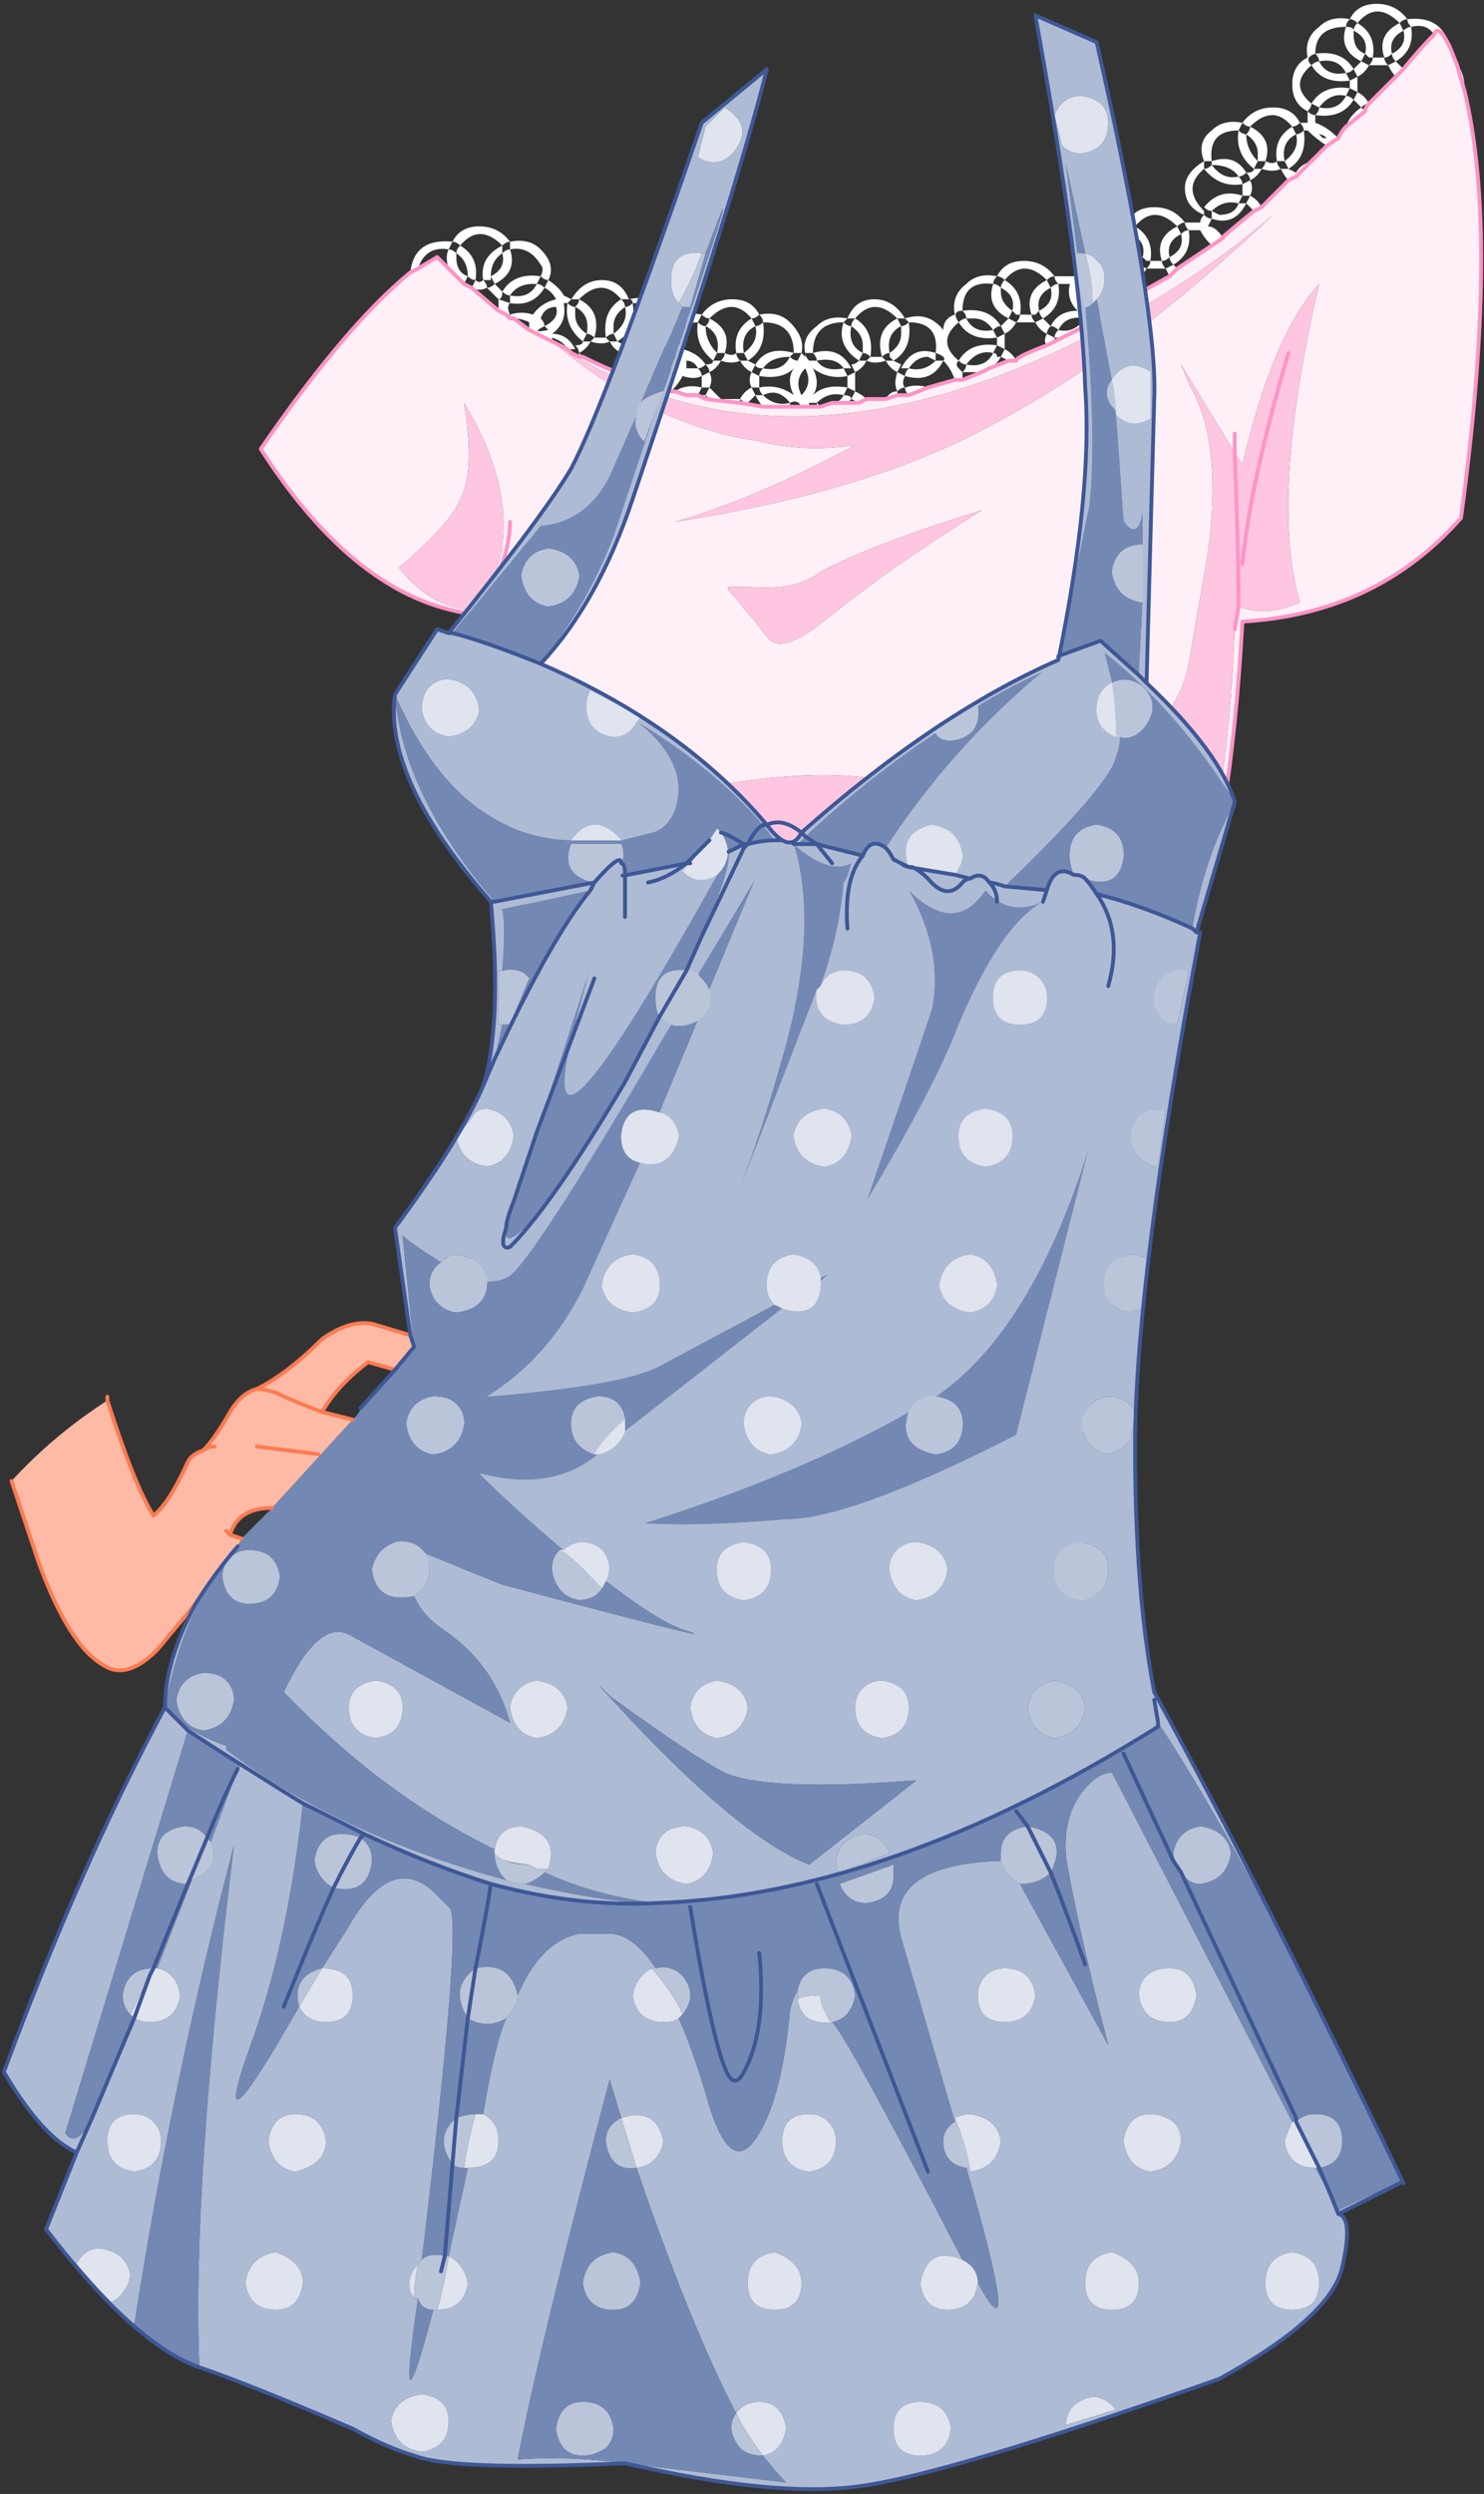 <?xml version="1.0" encoding="UTF-8" standalone="no"?>
<svg xmlns:xlink="http://www.w3.org/1999/xlink" height="32.5px" width="19.35px" xmlns="http://www.w3.org/2000/svg">
  <rect width="100%" height="100%" fill="#333333" stroke="none"/>
  <g transform="matrix(1.0, 0.0, 0.0, 1.0, 0.05, 0.05)">
    <path d="M5.3 3.5 Q5.35 3.05 5.85 3.1 5.95 2.9 6.2 2.9 6.45 2.9 6.6 3.1 6.85 3.05 7.0 3.2 7.2 3.4 7.1 3.6 7.25 3.7 7.3 3.8 L7.4 3.85 Q7.55 3.6 7.8 3.6 8.05 3.6 8.15 3.85 8.6 3.75 8.7 4.15 8.85 4.0 9.1 4.05 9.25 3.85 9.5 3.85 9.75 3.85 9.85 4.05 10.1 4.0 10.25 4.15 10.45 4.35 10.4 4.55 L10.45 4.6 10.45 4.55 Q10.4 4.35 10.6 4.2 10.75 4.05 11.0 4.1 11.1 3.85 11.35 3.85 11.6 3.85 11.75 4.1 12.05 4.0 12.25 4.25 12.25 4.1 12.4 4.05 12.35 3.8 12.55 3.65 12.7 3.5 12.95 3.55 13.05 3.35 13.3 3.35 13.55 3.35 13.7 3.55 13.8 3.55 13.95 3.55 14.0 3.4 14.1 3.35 L14.65 2.85 Q14.75 2.65 15.0 2.65 15.25 2.65 15.4 2.85 15.5 2.85 15.6 2.85 15.6 2.8 15.65 2.75 15.4 2.65 15.4 2.4 15.4 2.2 15.65 2.05 15.55 1.8 15.75 1.65 15.9 1.5 16.15 1.55 16.3 1.35 16.55 1.35 16.8 1.35 16.9 1.55 L17.0 1.55 Q17.0 1.5 17.0 1.4 16.8 1.3 16.8 1.05 16.8 0.8 17.0 0.7 16.95 0.45 17.15 0.3 17.3 0.15 17.55 0.2 17.65 0.0 17.9 0.0 18.15 0.0 18.3 0.2 18.75 0.15 18.85 0.55 18.7 0.25 18.65 0.4 18.55 0.25 18.35 0.3 18.3 0.25 18.3 0.2 18.25 0.2 18.2 0.25 17.9 -0.05 17.65 0.25 17.6 0.2 17.55 0.2 17.5 0.25 17.5 0.3 17.1 0.3 17.1 0.65 16.95 0.7 17.05 0.8 16.75 1.05 17.05 1.3 17.05 1.35 17.0 1.4 17.05 1.45 17.1 1.45 17.1 1.5 17.1 1.55 17.25 1.6 17.4 1.75 L17.25 1.85 Q17.1 1.75 17.0 1.65 L16.95 1.65 Q16.95 1.6 16.9 1.55 16.85 1.6 16.8 1.6 16.55 1.3 16.25 1.6 16.2 1.6 16.15 1.55 L16.1 1.65 Q15.7 1.65 15.75 2.05 L15.65 2.05 Q15.65 2.1 15.65 2.15 15.35 2.4 15.65 2.7 L15.65 2.75 Q15.7 2.8 15.75 2.8 L15.7 2.9 Q15.8 2.9 15.9 3.05 L15.75 3.15 Q15.65 3.05 15.6 2.95 15.55 2.95 15.45 2.95 15.4 2.9 15.4 2.85 15.35 2.85 15.3 2.9 15.0 2.6 14.75 2.9 L14.65 2.85 14.1 4.1 Q13.85 4.05 13.75 4.25 13.7 4.2 13.65 4.2 13.75 4.0 14.0 4.0 13.85 3.85 13.9 3.65 13.8 3.65 13.75 3.65 13.7 3.6 13.7 3.55 13.65 3.55 13.6 3.6 13.3 3.3 13.05 3.6 13.0 3.55 12.95 3.55 12.9 3.6 12.9 3.65 12.5 3.6 12.5 4.0 12.35 4.0 12.45 4.15 12.15 4.4 12.45 4.65 12.4 4.7 12.45 4.75 L12.5 4.8 12.5 4.9 12.4 4.9 Q12.35 4.75 12.25 4.65 12.3 4.6 12.15 4.55 12.2 4.15 11.8 4.15 L11.75 4.1 Q11.7 4.1 11.65 4.1 11.35 3.8 11.1 4.1 11.05 4.1 11.0 4.1 L10.95 4.15 Q10.55 4.15 10.55 4.55 10.5 4.55 10.45 4.55 10.45 4.6 10.5 4.65 10.55 4.65 10.6 4.65 10.7 4.8 10.95 4.75 L11.0 4.85 Q10.75 4.9 10.55 4.75 10.65 4.95 10.55 5.1 10.7 4.95 11.0 5.0 L10.95 5.1 Q10.75 5.05 10.6 5.2 10.55 5.2 10.5 5.2 L10.5 5.25 10.4 5.25 Q10.35 5.15 10.25 5.2 10.1 5.0 9.9 5.1 9.85 5.05 9.85 5.0 10.1 4.95 10.3 5.1 10.2 4.9 10.3 4.75 10.15 4.9 9.85 4.85 9.85 4.8 9.9 4.75 10.15 4.8 10.25 4.6 10.3 4.65 10.35 4.65 L10.4 4.55 10.3 4.55 Q10.3 4.15 9.9 4.15 9.9 4.1 9.85 4.05 9.8 4.1 9.75 4.1 9.5 3.8 9.2 4.1 9.15 4.1 9.1 4.05 L9.05 4.15 Q8.85 4.15 8.7 4.35 8.8 4.4 8.85 4.5 9.05 4.55 9.15 4.7 9.1 4.75 9.05 4.75 9.0 4.65 8.9 4.65 8.9 4.7 8.9 4.75 9.0 4.75 9.05 4.75 9.1 4.8 9.1 4.85 9.0 4.9 8.85 4.85 8.8 4.95 8.7 5.05 L8.65 4.95 Q8.7 4.9 8.75 4.8 8.7 4.75 8.6 4.65 L8.7 4.6 Q8.75 4.65 8.8 4.7 L8.8 4.6 8.55 4.4 Q8.7 3.9 8.2 3.9 8.2 3.85 8.15 3.85 8.1 3.85 8.05 3.85 7.8 3.55 7.5 3.85 7.45 3.85 7.4 3.85 L7.35 3.9 Q7.4 3.95 7.45 3.95 7.5 3.9 7.5 3.85 7.8 4.0 7.7 4.35 7.65 4.3 7.6 4.3 L7.55 4.4 7.65 4.4 Q7.6 4.5 7.5 4.55 L7.55 4.6 7.5 4.6 7.5 4.55 Q7.5 4.5 7.45 4.45 7.55 4.45 7.55 4.4 7.3 4.2 7.35 3.9 L7.3 3.9 Q7.35 4.15 7.15 4.3 7.35 4.3 7.45 4.5 7.4 4.5 7.35 4.5 L7.4 4.55 7.35 4.5 Q7.3 4.4 7.15 4.35 L7.15 4.4 6.85 4.25 Q6.85 4.2 6.85 4.15 6.75 4.1 6.65 4.1 L6.6 4.1 6.6 4.05 Q6.75 4.0 6.9 4.05 7.0 3.9 7.2 3.85 7.15 3.75 7.05 3.7 L7.1 3.6 Q7.05 3.6 7.0 3.55 7.05 3.45 7.0 3.4 6.85 3.15 6.6 3.2 6.6 3.15 6.6 3.1 6.55 3.1 6.5 3.15 6.2 2.85 5.95 3.15 5.9 3.1 5.85 3.1 L5.8 3.2 Q5.5 3.15 5.4 3.45 L5.3 3.5 M18.95 0.8 Q19.05 0.9 19.05 1.15 L18.95 0.8 M7.45 4.05 Q7.45 4.2 7.6 4.3 7.65 4.05 7.45 3.95 7.45 4.0 7.45 4.05 M7.2 3.95 Q7.05 3.95 7.0 4.1 7.05 4.15 7.05 4.2 6.85 4.3 7.1 4.25 L7.05 4.2 Q7.25 4.1 7.2 3.95 M8.2 3.9 Q8.25 4.25 8.0 4.4 L8.1 4.45 8.55 5.0 8.5 5.0 8.35 4.95 8.1 4.85 8.25 4.9 8.1 4.85 8.0 4.8 8.05 4.55 Q7.95 4.5 7.9 4.4 7.8 4.45 7.65 4.4 L7.7 4.35 Q7.8 4.35 7.85 4.35 7.8 4.0 8.05 3.85 8.1 3.9 8.1 3.95 8.15 3.95 8.2 3.9 M8.75 5.05 Q8.9 4.95 9.1 5.0 L9.1 4.85 9.2 4.8 Q9.2 4.75 9.15 4.7 9.25 4.7 9.25 4.65 9.0 4.45 9.05 4.15 9.1 4.2 9.15 4.2 9.2 4.15 9.2 4.1 9.5 4.25 9.4 4.55 9.5 4.6 9.55 4.55 9.5 4.25 9.75 4.1 L9.8 4.2 Q9.85 4.2 9.9 4.15 9.95 4.5 9.7 4.65 L9.8 4.7 9.75 4.8 9.85 4.85 Q9.85 4.9 9.85 5.0 9.8 5.0 9.75 5.0 L9.8 5.1 9.9 5.1 Q10.05 5.25 10.25 5.2 L10.25 5.25 9.9 5.25 Q9.85 5.2 9.8 5.1 9.75 5.15 9.7 5.2 9.65 5.2 9.6 5.15 L9.6 5.2 Q9.1 5.15 9.2 5.15 L9.15 5.1 9.2 5.0 9.1 5.0 9.05 5.1 Q8.95 5.05 8.9 5.1 L8.75 5.05 M7.95 4.2 Q7.95 4.25 7.95 4.3 8.15 4.15 8.1 3.95 7.95 4.05 7.95 4.2 M5.8 3.45 Q5.75 3.3 5.8 3.2 5.85 3.2 5.9 3.25 5.9 3.2 5.95 3.15 6.2 3.3 6.15 3.6 6.2 3.65 6.25 3.6 6.2 3.3 6.5 3.15 L6.5 3.25 Q6.55 3.2 6.6 3.2 6.7 3.5 6.4 3.65 L6.5 3.75 Q6.5 3.85 6.45 3.85 L6.6 3.9 Q6.6 3.85 6.6 3.8 6.55 3.8 6.5 3.75 6.65 3.5 7.0 3.55 L6.95 3.65 Q7.0 3.65 7.05 3.7 6.9 3.95 6.6 3.9 6.55 3.95 6.6 4.05 L6.55 4.05 6.45 4.0 Q6.45 3.9 6.45 3.85 6.4 3.8 6.3 3.7 6.2 3.75 6.1 3.7 L6.15 3.6 Q6.1 3.6 6.05 3.55 L6.0 3.65 5.8 3.45 M6.5 3.25 Q6.35 3.35 6.35 3.55 6.55 3.45 6.5 3.25 M5.9 3.3 Q5.9 3.5 6.05 3.55 6.05 3.35 5.9 3.25 L5.9 3.3 M6.35 3.6 L6.25 3.6 Q6.3 3.65 6.3 3.7 6.35 3.7 6.4 3.65 L6.35 3.55 6.35 3.6 M6.9 3.65 Q6.7 3.65 6.6 3.8 6.85 3.85 6.95 3.65 L6.9 3.65 M9.35 4.65 Q9.3 4.75 9.2 4.8 9.25 4.9 9.2 5.0 9.3 5.1 9.35 5.15 9.5 5.15 9.6 5.15 9.65 5.05 9.75 5.0 9.7 4.9 9.75 4.8 9.65 4.75 9.6 4.65 9.5 4.7 9.35 4.65 9.4 4.6 9.4 4.55 9.35 4.55 9.3 4.55 9.35 4.3 9.15 4.2 9.15 4.4 9.3 4.55 L9.25 4.65 9.35 4.65 M9.7 4.65 L9.65 4.55 Q9.6 4.55 9.55 4.55 9.55 4.6 9.6 4.65 9.65 4.65 9.7 4.65 M9.65 4.55 Q9.85 4.4 9.8 4.2 9.6 4.3 9.65 4.55 M9.9 4.75 Q9.8 4.75 9.8 4.7 9.95 4.45 10.3 4.55 L10.25 4.6 Q10.0 4.6 9.9 4.75 M9.05 5.1 Q9.1 5.1 9.15 5.1 L9.15 5.15 9.05 5.1 M7.95 4.3 Q7.9 4.3 7.85 4.35 L7.9 4.4 Q7.95 4.4 8.0 4.4 L7.95 4.3 M17.1 0.65 Q17.45 0.6 17.6 0.85 17.55 0.9 17.5 0.9 L17.55 1.0 17.65 0.95 17.6 0.85 Q17.65 0.8 17.7 0.75 17.4 0.6 17.5 0.3 17.6 0.3 17.6 0.35 17.6 0.3 17.65 0.25 17.9 0.4 17.85 0.7 17.9 0.7 18.0 0.7 17.9 0.4 18.2 0.25 L18.25 0.35 Q18.3 0.3 18.35 0.3 18.4 0.6 18.15 0.75 L18.25 0.85 18.15 0.95 Q18.1 0.9 18.05 0.8 17.9 0.8 17.8 0.8 17.75 0.9 17.65 0.95 17.65 1.05 17.65 1.15 17.75 1.2 17.8 1.3 17.75 1.3 17.7 1.35 17.65 1.3 17.6 1.25 17.45 1.5 17.1 1.45 17.15 1.4 17.15 1.35 L17.05 1.3 Q17.2 1.05 17.55 1.1 L17.55 1.0 Q17.2 1.05 17.05 0.8 17.1 0.75 17.15 0.75 17.15 0.7 17.1 0.65 M17.6 0.4 Q17.6 0.6 17.75 0.65 17.8 0.45 17.6 0.35 L17.6 0.4 M17.8 0.7 L17.75 0.65 17.7 0.75 17.8 0.8 Q17.85 0.75 17.85 0.7 L17.8 0.7 M18.25 0.35 Q18.05 0.45 18.1 0.65 18.3 0.55 18.25 0.35 M18.1 0.65 Q18.05 0.7 18.0 0.7 18.0 0.75 18.05 0.8 L18.15 0.75 Q18.1 0.7 18.1 0.65 M15.75 2.05 Q16.05 1.95 16.2 2.2 16.15 2.25 16.1 2.25 16.15 2.3 16.15 2.35 L16.25 2.3 Q16.25 2.25 16.2 2.2 16.3 2.2 16.3 2.15 16.05 1.95 16.1 1.65 16.15 1.7 16.2 1.7 16.25 1.65 16.25 1.6 16.55 1.75 16.45 2.05 16.55 2.1 16.6 2.05 16.55 1.75 16.8 1.6 L16.85 1.7 Q16.9 1.7 16.95 1.65 17.0 2.0 16.75 2.15 L16.85 2.2 16.85 2.25 16.85 2.2 Q16.9 2.1 17.05 2.05 L16.85 2.25 16.75 2.3 Q16.7 2.25 16.65 2.15 16.55 2.2 16.4 2.15 16.35 2.25 16.25 2.3 16.3 2.4 16.25 2.5 16.35 2.55 16.4 2.65 L16.3 2.7 Q16.25 2.65 16.2 2.6 16.05 2.9 15.75 2.8 15.75 2.75 15.75 2.7 15.7 2.7 15.65 2.65 15.85 2.4 16.15 2.5 L16.15 2.35 Q15.85 2.4 15.65 2.15 15.7 2.15 15.75 2.1 L15.75 2.05 M15.75 2.1 Q15.9 2.3 16.1 2.25 16.0 2.1 15.75 2.1 M14.2 3.3 L14.7 3.0 Q14.7 2.95 14.75 2.9 15.0 3.05 14.95 3.35 15.0 3.35 15.1 3.35 15.0 3.05 15.3 2.9 L15.35 3.0 Q15.4 2.95 15.45 2.95 15.5 3.25 15.25 3.4 L15.3 3.45 15.2 3.55 15.15 3.45 15.25 3.4 Q15.2 3.35 15.2 3.3 15.4 3.2 15.35 3.0 15.15 3.1 15.2 3.3 15.15 3.35 15.1 3.35 15.1 3.4 15.15 3.45 15.0 3.45 14.9 3.45 14.85 3.55 14.75 3.6 L14.75 3.8 14.75 3.85 14.2 3.3 M13.65 3.7 Q13.45 3.8 13.5 4.0 13.7 3.9 13.65 3.7 13.7 3.65 13.75 3.65 13.8 3.95 13.55 4.1 L13.65 4.2 Q13.6 4.25 13.6 4.3 L13.7 4.35 Q13.7 4.3 13.75 4.25 13.95 4.3 14.1 4.1 L14.5 4.0 13.8 4.35 13.7 4.35 13.7 4.4 13.6 4.45 Q13.55 4.4 13.6 4.3 13.5 4.25 13.45 4.15 13.3 4.15 13.2 4.15 13.15 4.25 13.05 4.3 13.05 4.4 13.05 4.5 13.15 4.55 13.2 4.65 13.15 4.65 13.1 4.65 L13.0 4.6 Q12.95 4.7 12.85 4.75 L12.75 4.8 Q12.65 4.8 12.5 4.8 12.55 4.75 12.55 4.7 12.5 4.7 12.45 4.65 12.6 4.4 12.95 4.45 L12.95 4.35 Q12.6 4.4 12.45 4.15 12.5 4.1 12.55 4.1 12.55 4.05 12.5 4.0 12.85 3.95 13.0 4.2 12.95 4.2 12.9 4.25 L12.95 4.35 13.05 4.3 13.0 4.2 Q13.05 4.15 13.1 4.1 12.8 3.95 12.9 3.65 12.95 3.65 13.0 3.7 13.0 3.65 13.05 3.6 13.3 3.75 13.25 4.05 13.3 4.05 13.4 4.05 13.3 3.75 13.6 3.6 L13.65 3.7 M14.55 3.95 L14.65 3.9 14.55 3.95 M13.0 3.75 Q13.0 3.9 13.15 4.0 13.2 3.8 13.0 3.7 L13.0 3.75 M13.2 4.05 L13.15 4.0 13.1 4.1 13.2 4.15 Q13.25 4.1 13.25 4.05 L13.2 4.05 M13.45 4.05 L13.4 4.05 Q13.4 4.1 13.45 4.15 L13.55 4.1 Q13.5 4.05 13.5 4.0 L13.45 4.05 M15.85 2.75 Q16.05 2.75 16.1 2.6 16.15 2.6 16.2 2.6 L16.25 2.5 16.15 2.5 16.1 2.6 Q15.9 2.55 15.75 2.7 L15.85 2.75 M14.7 3.05 Q14.7 3.25 14.85 3.3 14.9 3.1 14.7 3.0 L14.7 3.05 M14.9 3.35 L14.85 3.3 14.8 3.4 14.9 3.45 Q14.95 3.4 14.95 3.35 L14.9 3.35 M10.95 4.15 Q11.0 4.2 11.05 4.2 11.05 4.15 11.1 4.1 11.35 4.25 11.3 4.6 11.35 4.6 11.45 4.6 11.35 4.25 11.65 4.1 L11.7 4.2 Q11.75 4.2 11.8 4.15 11.85 4.5 11.6 4.65 L11.7 4.7 11.65 4.8 11.75 4.85 Q11.75 4.8 11.8 4.75 11.75 4.75 11.7 4.75 11.85 4.45 12.15 4.55 L12.15 4.65 Q12.2 4.65 12.25 4.65 12.1 4.95 11.75 4.85 11.7 4.95 11.75 5.0 11.9 4.95 12.05 5.0 L11.8 5.1 Q11.75 5.05 11.75 5.0 11.7 5.0 11.65 5.05 L11.65 5.1 11.5 5.15 Q11.55 5.05 11.65 5.05 11.6 4.95 11.65 4.8 11.55 4.75 11.5 4.65 11.35 4.7 11.25 4.65 11.2 4.75 11.1 4.8 11.1 4.95 11.1 5.05 11.2 5.1 11.25 5.15 L11.15 5.2 11.05 5.15 11.0 5.2 10.8 5.2 Q10.9 5.2 10.95 5.1 11.05 5.1 11.05 5.15 L11.1 5.05 11.0 5.0 11.0 4.85 11.1 4.8 11.05 4.7 Q11.1 4.7 11.15 4.65 10.85 4.45 10.95 4.15 M12.65 4.1 L12.55 4.1 Q12.65 4.3 12.9 4.25 12.8 4.1 12.65 4.1 M12.95 4.6 L13.0 4.6 13.05 4.5 12.95 4.45 12.9 4.55 Q12.7 4.5 12.55 4.7 12.8 4.75 12.9 4.55 12.95 4.55 12.95 4.6 M12.05 4.6 Q11.9 4.6 11.8 4.75 12.0 4.8 12.15 4.65 L12.05 4.6 M11.55 4.6 L11.55 4.55 Q11.5 4.55 11.45 4.6 L11.5 4.65 11.6 4.65 11.55 4.6 M11.7 4.3 L11.7 4.2 Q11.5 4.3 11.55 4.55 11.7 4.45 11.7 4.3 M11.3 4.6 Q11.25 4.55 11.2 4.55 L11.15 4.65 11.25 4.65 11.3 4.6 M11.2 4.45 Q11.2 4.3 11.05 4.2 11.0 4.45 11.2 4.55 L11.2 4.45 M10.55 4.55 Q10.9 4.45 11.05 4.75 11.0 4.75 10.95 4.75 10.85 4.6 10.6 4.65 10.6 4.6 10.55 4.55 M10.4 5.1 Q10.55 4.95 10.45 4.75 10.3 4.9 10.4 5.1 M10.65 5.25 L10.6 5.25 10.6 5.2 10.65 5.25 M17.55 1.1 L17.5 1.2 Q17.3 1.15 17.15 1.35 17.4 1.4 17.5 1.2 17.55 1.2 17.6 1.25 L17.65 1.15 17.55 1.1 M17.5 0.9 Q17.4 0.7 17.15 0.75 17.25 0.95 17.5 0.9 M17.7 1.35 L17.75 1.4 17.5 1.6 Q17.55 1.45 17.7 1.35 M16.35 1.95 Q16.35 1.8 16.2 1.7 16.2 1.9 16.35 2.05 L16.35 1.95 M16.35 2.05 L16.3 2.15 16.4 2.15 Q16.45 2.1 16.45 2.05 16.4 2.05 16.35 2.05 M17.2 1.75 L17.25 1.75 Q17.2 1.7 17.15 1.7 L17.2 1.75 M16.65 2.05 L16.6 2.05 Q16.6 2.1 16.65 2.15 16.7 2.15 16.75 2.15 L16.7 2.05 16.65 2.05 M16.7 2.05 Q16.9 1.9 16.85 1.7 16.65 1.8 16.7 2.05" fill="#ffffff" fill-rule="evenodd" stroke="none"/>
    <path d="M14.45 21.5 L3.7 20.05 Q6.65 15.9 6.9 14.45 L6.85 12.0 6.1 7.95 Q4.6 7.75 3.35 5.8 4.45 4.2 5.3 3.5 L5.4 3.45 5.65 3.3 5.8 3.45 6.0 3.65 6.1 3.7 6.45 4.0 6.55 4.05 6.6 4.1 6.65 4.1 6.85 4.25 7.15 4.4 Q8.45 5.5 9.85 5.7 10.45 5.85 11.1 5.75 9.8 6.45 8.75 6.75 11.35 6.35 12.95 5.45 14.65 4.55 16.55 2.75 15.5 3.65 14.2 4.3 10.1 6.4 7.15 4.4 7.25 4.45 7.35 4.5 L7.4 4.55 7.5 4.6 7.55 4.6 Q7.85 4.75 8.0 4.8 L8.1 4.85 8.25 4.9 8.35 4.95 8.5 5.0 8.55 5.0 8.7 5.05 8.75 5.05 8.9 5.1 9.05 5.1 9.15 5.15 9.2 5.15 Q9.1 5.15 9.6 5.2 L9.9 5.25 10.25 5.25 10.4 5.25 10.5 5.25 10.6 5.25 10.65 5.25 10.8 5.2 11.0 5.2 11.15 5.2 11.25 5.15 11.5 5.15 11.65 5.1 11.8 5.1 12.05 5.0 12.4 4.9 12.5 4.9 12.75 4.8 12.85 4.75 13.1 4.65 Q13.15 4.65 13.2 4.65 13.2 4.6 13.6 4.45 L13.7 4.4 13.8 4.35 14.5 4.0 14.55 3.95 14.65 3.9 14.75 3.85 14.75 3.8 15.2 3.55 15.3 3.45 15.75 3.15 15.9 3.05 Q15.75 3.15 16.3 2.7 L16.4 2.65 16.75 2.3 16.85 2.25 17.05 2.05 17.25 1.85 17.4 1.75 Q17.45 1.65 17.5 1.6 L17.75 1.4 Q17.75 1.35 17.8 1.3 L18.15 0.95 18.25 0.85 Q18.45 0.6 18.65 0.4 18.7 0.25 18.85 0.55 L18.95 0.8 19.05 1.15 Q19.5 3.05 19.0 6.7 17.9 7.95 16.15 8.05 16.0 10.8 15.45 12.4 L13.85 19.5 14.4 21.35 13.65 18.4 15.4 12.1 Q15.95 10.65 16.05 8.15 L16.1 7.85 16.05 8.15 16.1 7.85 Q16.45 8.0 16.9 7.8 16.5 6.45 17.15 3.65 16.55 4.3 16.15 6.0 L16.05 5.85 15.35 4.7 15.45 4.95 Q15.9 5.7 15.7 7.15 L15.45 8.6 Q15.15 10.1 12.55 10.15 L11.35 10.1 Q10.45 9.95 8.95 10.25 L14.45 21.5 M16.05 5.6 L16.05 5.85 16.05 5.6 M6.3 7.7 Q6.85 6.6 6.0 5.2 6.15 6.1 5.95 6.45 5.85 6.75 5.15 7.35 5.6 7.9 6.15 7.9 L6.3 7.7 Q6.6 7.2 6.6 6.75 6.6 7.2 6.3 7.7 M9.7 7.6 L9.45 7.6 Q9.4 7.6 9.55 7.75 9.7 7.95 9.8 8.05 9.9 8.2 10.0 8.3 10.2 8.45 10.75 8.0 11.55 7.35 12.75 6.6 11.3 7.05 10.65 7.4 10.35 7.65 9.7 7.6 M6.1 7.95 L6.15 7.9 6.1 7.95" fill="#fff0f7" fill-rule="evenodd" stroke="none"/>
    <path d="M14.4 21.35 L14.45 21.5 8.95 10.25 Q10.45 9.95 11.35 10.1 L12.55 10.15 Q15.15 10.1 15.45 8.6 L15.7 7.15 Q15.9 5.7 15.45 4.95 L15.35 4.7 16.05 5.85 16.15 6.0 Q16.55 4.3 17.15 3.65 16.5 6.45 16.9 7.8 16.45 8.0 16.1 7.85 16.1 7.2 16.05 5.85 16.1 7.2 16.1 7.85 L16.05 8.15 Q15.95 10.65 15.4 12.1 L13.65 18.4 14.4 21.35 M6.15 7.9 Q5.6 7.9 5.15 7.35 5.85 6.75 5.95 6.45 6.15 6.1 6.0 5.2 6.85 6.6 6.3 7.7 L6.15 7.9 6.3 7.7 6.15 7.9 M9.85 5.7 Q8.45 5.5 7.15 4.4 10.1 6.4 14.2 4.3 15.5 3.65 16.55 2.75 14.65 4.55 12.95 5.45 11.35 6.35 8.75 6.75 9.8 6.45 11.1 5.75 10.45 5.85 9.85 5.7 M9.7 7.6 Q10.35 7.65 10.65 7.4 11.3 7.05 12.75 6.6 11.55 7.35 10.75 8.0 10.2 8.45 10.0 8.3 9.9 8.2 9.8 8.05 9.7 7.95 9.55 7.75 9.4 7.6 9.45 7.6 L9.7 7.6 M16.75 4.55 Q16.25 6.25 16.15 7.3 16.25 6.25 16.75 4.55" fill="#ffc6e1" fill-rule="evenodd" stroke="none"/>
    <path d="M14.45 21.5 L3.7 20.05 Q6.65 15.9 6.9 14.45 L6.85 12.0 6.1 7.95 Q4.6 7.75 3.35 5.8 4.45 4.2 5.3 3.5 L5.4 3.45 5.65 3.3 5.8 3.45 6.0 3.65 6.1 3.7 6.45 4.0 6.55 4.05 6.6 4.1 6.65 4.1 6.85 4.25 7.15 4.4 Q7.25 4.45 7.35 4.5 L7.4 4.55 7.5 4.6 7.55 4.6 Q7.85 4.75 8.0 4.8 L8.1 4.85 8.25 4.9 8.35 4.95 8.5 5.0 8.55 5.0 8.7 5.05 8.75 5.05 8.9 5.1 9.05 5.1 9.15 5.15 9.2 5.15 Q9.1 5.15 9.6 5.2 L9.9 5.25 10.25 5.25 10.4 5.25 10.5 5.25 10.6 5.25 10.65 5.25 10.8 5.2 11.0 5.2 11.15 5.2 11.25 5.15 11.5 5.15 11.65 5.1 11.8 5.1 12.05 5.0 12.4 4.9 12.5 4.9 12.75 4.8 12.85 4.75 13.1 4.65 Q13.15 4.65 13.2 4.65 13.2 4.6 13.6 4.45 L13.7 4.4 13.8 4.35 14.5 4.0 14.55 3.95 14.65 3.9 14.75 3.85 14.75 3.8 15.2 3.55 15.3 3.45 15.75 3.15 15.9 3.05 Q15.75 3.15 16.3 2.7 L16.4 2.65 16.75 2.3 16.85 2.25 17.05 2.05 17.25 1.85 17.4 1.75 Q17.45 1.65 17.5 1.6 L17.75 1.4 Q17.75 1.35 17.8 1.3 L18.15 0.95 18.25 0.85 Q18.45 0.6 18.65 0.4 18.7 0.25 18.85 0.55 L18.95 0.8 19.05 1.15 Q19.5 3.05 19.0 6.7 17.9 7.95 16.15 8.05 16.0 10.8 15.45 12.4 L13.85 19.5 14.4 21.35 M16.05 5.85 L16.05 5.6 M6.15 7.9 L6.3 7.7 Q6.6 7.2 6.6 6.75 M16.05 5.85 Q16.1 7.2 16.1 7.85 L16.05 8.15 M16.15 7.3 Q16.25 6.25 16.75 4.55 M6.15 7.9 L6.1 7.95" fill="none" stroke="#ff93c5" stroke-linecap="round" stroke-linejoin="round" stroke-width="0.05"/>
    <path d="M2.5 20.85 L2.0 21.45 Q1.6 21.85 1.3 21.65 0.85 21.4 0.45 20.3 L0.1 19.25 Q0.65 18.65 1.35 18.2 1.7 19.3 1.95 19.7 2.15 19.55 2.4 19.0 2.45 18.9 2.6 18.85 2.75 18.7 2.95 18.35 3.1 18.1 3.3 18.05 3.7 17.85 4.15 17.4 4.5 17.15 4.8 17.2 L5.3 17.35 5.35 17.5 5.1 17.8 4.75 17.7 Q4.35 18.0 4.15 18.35 L4.55 18.45 3.5 19.6 Q3.05 19.6 2.95 19.95 L3.1 20.0 3.05 20.1 Q2.75 20.45 2.5 20.85 M4.15 18.35 Q3.75 18.2 3.55 18.1 3.4 18.05 3.3 18.05 3.4 18.05 3.55 18.1 3.75 18.2 4.15 18.35 M2.75 18.8 Q2.65 18.8 2.6 18.85 2.65 18.8 2.75 18.8 M2.9 19.9 L2.95 19.95 2.9 19.9 M3.3 18.8 L4.1 18.9 3.3 18.8" fill="#febaa5" fill-rule="evenodd" stroke="none"/>
    <path d="M13.75 8.55 Q14.2 6.35 14.1 5.0 14.05 3.45 13.45 0.15 L14.25 0.5 Q15.05 4.05 15.0 5.15 L14.9 8.85 14.8 8.75 14.9 8.85 Q15.85 9.75 16.05 10.4 L15.55 12.1 15.6 12.1 Q14.75 16.65 14.75 18.8 14.75 20.7 15.0 22.0 16.45 24.65 18.25 28.4 16.25 24.2 15.05 22.4 L15.05 22.45 Q11.55 24.65 8.5 24.75 7.7 24.65 7.05 24.35 L7.1 24.3 Q7.25 23.85 6.75 23.75 6.45 23.75 6.4 24.05 4.95 23.35 3.65 22.0 4.1 21.05 4.5 21.25 L6.6 22.4 Q6.4 21.65 5.75 21.2 5.45 21.0 5.35 20.75 5.65 20.55 5.5 20.2 L6.5 20.6 Q9.5 21.4 8.9 21.2 8.55 21.1 7.85 20.55 7.95 20.35 7.8 20.15 7.55 19.95 7.3 20.15 6.65 19.6 6.2 19.15 7.15 19.4 7.75 18.9 8.0 18.85 8.1 18.6 L10.15 17.0 Q10.65 17.15 10.65 16.65 L10.75 16.55 10.65 16.6 Q10.6 16.35 10.3 16.3 9.95 16.35 9.95 16.7 9.95 16.85 10.05 16.95 L8.55 17.75 Q8.1 18.0 6.3 18.15 7.1 17.65 7.55 16.75 L8.3 15.1 Q8.7 15.2 8.8 14.75 8.75 14.5 8.55 14.45 L9.05 13.25 Q9.25 13.1 9.2 12.85 L9.8 11.4 9.05 12.65 Q9.0 12.6 8.9 12.6 L9.1 12.15 Q9.5 11.25 9.45 11.05 L9.65 10.95 9.7 10.95 9.65 11.0 9.65 10.95 9.65 11.0 9.7 10.95 Q9.9 10.9 10.05 10.9 L9.9 10.7 Q9.25 9.95 8.25 9.35 8.95 9.9 8.75 10.5 8.65 10.75 8.45 10.8 L8.05 10.9 Q7.7 10.5 7.4 10.9 5.9 10.85 5.1 9.0 5.2 10.3 6.4 11.7 L7.7 11.45 Q8.05 11.05 8.05 11.2 8.1 11.2 8.1 11.35 7.9 11.4 8.9 11.2 8.65 11.4 8.4 11.45 8.65 11.4 8.9 11.2 L8.95 11.2 8.85 11.3 Q9.05 11.5 9.3 11.35 6.9 15.65 7.4 13.5 7.45 13.3 7.65 12.55 L6.95 14.7 6.65 15.6 6.95 14.7 6.65 15.6 Q6.55 15.85 6.55 15.95 6.5 16.25 6.85 15.9 7.2 15.5 8.1 14.05 L8.55 13.2 Q8.65 13.25 8.7 13.3 6.8 16.55 6.55 16.6 6.45 16.65 6.3 16.65 6.25 16.35 5.9 16.3 5.8 16.3 5.7 16.4 5.3 16.15 5.2 16.05 L5.35 17.55 4.65 18.3 5.1 17.8 5.35 17.5 5.3 17.35 5.1 15.95 Q5.95 14.8 6.25 14.1 6.5 13.3 6.35 11.7 4.95 10.1 5.1 9.0 L5.65 8.15 5.8 8.2 Q7.05 6.65 7.4 6.05 7.85 5.2 9.1 1.55 L9.95 0.85 Q9.55 2.45 8.2 6.45 7.75 7.8 7.0 8.6 8.85 9.4 9.95 10.7 L9.9 10.7 9.95 10.7 Q10.25 11.1 10.4 10.8 12.15 9.25 13.75 8.55 L13.75 8.5 13.75 8.55 M14.1 3.95 Q14.25 5.7 14.15 6.55 L13.75 8.5 14.3 8.3 14.8 8.75 14.85 7.8 14.85 7.05 14.85 6.6 Q14.8 6.95 14.65 6.8 14.6 6.75 14.6 6.7 14.55 5.95 14.5 5.3 L14.5 5.35 Q14.7 5.55 14.95 5.4 L14.95 4.8 Q14.65 4.6 14.45 4.9 L14.25 3.85 Q14.35 3.75 14.35 3.6 14.35 3.35 14.1 3.25 L13.85 2.1 14.0 3.25 13.95 3.25 Q14.0 3.6 14.1 3.95 M18.2 28.4 L17.4 28.8 Q17.6 28.85 17.45 29.5 17.3 30.15 15.85 30.95 12.3 32.2 11.15 32.35 10.05 32.5 8.1 32.05 5.85 32.15 5.35 31.95 5.0 31.85 4.55 31.6 3.15 31.0 2.55 30.8 1.7 30.5 0.55 29.0 L0.95 28.0 Q0.5 27.8 0.0 26.95 1.0 24.25 2.1 22.2 2.1 21.6 2.5 20.85 2.75 20.45 3.05 20.1 2.35 20.85 2.1 22.2 L2.3 22.4 Q2.6 22.6 2.9 22.7 L2.9 22.75 Q4.35 23.85 6.55 24.45 6.65 24.5 6.8 24.5 7.9 24.75 8.5 24.75 7.45 24.8 6.35 24.5 5.55 24.25 4.7 23.85 L3.9 23.45 Q3.7 25.3 3.2 26.65 2.65 28.2 3.85 26.1 3.95 26.3 4.2 26.3 4.55 26.3 4.55 25.95 4.55 25.6 4.15 25.6 L4.5 25.05 Q5.05 24.1 5.6 24.6 L5.8 24.8 Q6.0 24.85 5.45 29.4 L5.4 29.45 Q5.2 29.7 5.35 29.9 L5.4 29.9 Q5.1 31.95 5.6 30.05 L5.65 30.05 Q6.0 30.05 6.05 29.7 6.0 29.45 5.8 29.35 L6.05 28.2 Q6.45 28.2 6.45 27.85 6.45 27.6 6.25 27.5 6.4 26.6 6.55 26.25 6.7 26.1 6.7 25.95 7.0 25.25 7.5 25.15 L7.9 25.15 Q8.2 25.15 8.5 25.6 L8.45 25.6 Q8.25 25.7 8.2 25.95 8.25 26.3 8.6 26.3 8.75 26.3 8.8 26.25 9.0 26.7 9.2 27.4 9.5 28.35 9.85 27.75 10.15 27.25 10.25 26.15 10.3 25.95 10.35 25.9 10.35 25.95 10.35 26.0 10.4 26.35 10.8 26.3 10.75 26.25 10.7 26.15 10.75 26.3 10.8 26.3 11.0 26.5 12.5 29.4 12.05 29.2 11.95 29.7 12.0 30.05 12.3 30.05 12.65 30.05 12.7 29.7 13.3 30.8 12.55 28.2 L12.6 28.2 Q12.55 27.9 12.4 27.55 L12.4 27.6 11.7 25.2 Q11.45 24.25 13.0 24.2 13.05 24.4 13.25 24.5 L14.4 26.6 Q14.0 25.05 13.85 24.15 13.8 23.55 14.15 23.2 14.3 23.05 14.45 23.05 L16.8 27.6 Q16.75 27.7 16.7 27.85 16.75 28.2 17.1 28.2 L17.3 28.55 17.4 28.75 Q18.15 28.4 18.2 28.4 M13.8 1.85 Q13.9 1.95 14.05 1.95 14.4 1.9 14.4 1.55 14.4 1.25 14.05 1.2 13.8 1.2 13.7 1.45 L13.8 1.85 M9.5 1.95 Q9.8 1.6 9.4 1.35 L9.15 1.6 9.05 2.0 Q9.3 2.15 9.5 1.95 M8.6 5.05 Q9.8 1.5 9.15 3.25 L9.1 3.25 Q8.7 3.2 8.7 3.6 8.7 3.8 8.8 3.9 L8.85 3.95 8.3 5.2 8.25 5.35 7.9 6.15 Q7.6 6.75 7.0 6.8 L5.85 8.2 Q6.25 8.3 7.0 8.6 7.6 7.85 7.95 6.95 L8.55 5.15 8.6 5.05 M5.8 8.2 L5.85 8.2 5.8 8.2 M8.25 9.35 L8.3 9.3 Q7.95 9.1 7.65 8.95 7.6 9.05 7.6 9.15 7.6 9.5 7.95 9.55 8.15 9.55 8.25 9.35 M10.45 10.85 L10.4 10.8 10.45 10.85 Q10.4 10.9 10.35 10.95 10.4 10.95 10.6 10.95 L10.8 11.2 10.6 10.95 11.2 11.1 Q11.3 10.85 11.5 11.0 12.35 9.7 13.55 8.7 13.1 8.9 12.7 9.15 L12.7 9.1 Q12.4 9.25 12.1 9.5 L12.15 9.5 Q11.25 10.1 10.45 10.85 M11.8 11.25 Q11.7 11.2 11.6 11.15 11.55 11.05 11.5 11.0 11.55 11.05 11.6 11.15 11.7 11.2 11.8 11.25 L12.4 11.35 Q12.5 11.2 12.5 11.1 12.45 10.75 12.1 10.7 11.65 10.8 11.8 11.25 M13.05 11.5 Q12.9 11.45 12.85 11.45 12.75 11.3 12.6 11.4 L12.4 11.35 12.6 11.4 Q12.75 11.3 12.85 11.45 12.9 11.45 13.05 11.5 L13.6 11.55 13.55 11.7 13.6 11.55 Q13.7 11.2 13.95 11.35 14.05 11.35 14.1 11.4 14.15 11.45 14.25 11.6 14.85 11.75 15.5 12.05 15.65 11.15 16.05 10.4 15.3 9.2 14.35 8.45 L14.45 8.85 Q14.25 8.95 14.25 9.2 14.25 9.45 14.5 9.55 L14.55 9.55 Q14.55 9.7 14.5 9.8 14.45 10.15 13.05 11.5 M5.55 8.9 Q5.45 9.0 5.45 9.2 5.5 9.5 5.8 9.55 6.15 9.5 6.2 9.2 6.15 8.85 5.8 8.8 5.65 8.8 5.55 8.9 M15.55 12.1 L15.5 12.05 15.55 12.1 M13.55 11.7 Q13.1 11.9 12.8 11.55 12.4 12.15 11.8 11.55 12.25 12.35 12.1 13.1 11.8 14.0 11.25 15.6 12.15 14.1 12.45 13.3 13.0 12.0 13.55 11.7 M12.95 11.7 Q12.95 11.55 12.85 11.45 12.95 11.55 12.95 11.7 M13.5 12.7 Q13.4 12.6 13.25 12.6 12.9 12.6 12.9 12.95 12.9 13.3 13.25 13.3 13.6 13.3 13.6 12.95 13.6 12.8 13.5 12.7 M14.4 12.8 Q14.6 12.1 14.25 11.6 14.6 12.1 14.4 12.8 M15.3 13.3 L15.45 12.6 Q15.05 12.55 15.0 12.95 15.0 13.25 15.3 13.3 M11.0 12.05 Q10.95 11.4 11.2 11.1 10.95 11.4 11.0 12.05 M12.6 11.4 Q12.55 11.4 12.5 11.45 12.3 11.7 12.05 11.4 11.95 11.3 11.85 11.25 11.75 11.25 11.7 11.2 11.75 11.25 11.85 11.25 11.95 11.3 12.05 11.4 12.3 11.7 12.5 11.45 12.55 11.4 12.6 11.4 M10.15 10.9 L10.05 10.9 10.15 10.9 M15.0 22.1 L15.05 22.4 15.0 22.1 M10.65 12.8 Q10.9 12.1 10.95 11.45 11.0 11.4 11.05 11.2 10.75 11.35 10.3 10.95 10.65 12.1 10.1 13.9 9.85 14.8 9.4 15.95 L10.6 12.85 Q10.55 13.25 10.95 13.3 11.3 13.3 11.35 12.95 11.3 12.6 10.95 12.6 10.75 12.6 10.65 12.8 M10.35 10.95 L10.3 10.95 10.35 10.95 M10.7 14.4 Q10.35 14.45 10.3 14.75 10.35 15.1 10.7 15.15 11.0 15.1 11.05 14.75 11.0 14.45 10.7 14.4 M12.2 16.7 Q12.25 17.0 12.6 17.05 12.9 17.0 12.95 16.7 12.9 16.35 12.6 16.3 12.25 16.35 12.2 16.7 M14.8 15.0 Q14.9 15.15 15.05 15.15 L15.15 14.4 Q14.95 14.4 14.8 14.5 14.6 14.8 14.8 15.0 M11.8 18.35 Q10.4 19.15 8.35 19.8 9.0 19.85 10.2 19.75 11.05 19.75 13.2 18.65 L14.15 14.9 Q13.4 17.3 12.15 18.15 11.9 18.15 11.8 18.35 M12.8 14.4 Q12.45 14.45 12.45 14.75 12.45 15.1 12.8 15.15 13.15 15.1 13.15 14.75 13.15 14.45 12.8 14.4 M14.45 16.95 Q14.6 17.1 14.85 17.0 L14.9 16.35 Q14.8 16.3 14.7 16.3 14.35 16.35 14.35 16.7 14.35 16.85 14.45 16.95 M9.65 11.0 L9.1 12.15 9.65 11.0 M7.65 11.55 L7.7 11.45 7.65 11.55 6.5 11.8 Q6.55 12.0 6.5 12.6 L6.45 12.6 6.45 13.3 6.5 13.3 Q6.45 13.55 6.4 13.75 7.15 12.15 7.65 11.55 M6.25 14.1 L6.4 13.75 6.25 14.1 M6.35 11.7 L6.4 11.7 6.35 11.7 M7.7 12.7 L7.4 13.5 7.7 12.7 M6.55 15.95 Q6.45 16.25 6.6 16.2 7.15 15.65 8.1 14.05 7.15 15.65 6.6 16.2 6.45 16.25 6.55 15.95 M8.1 11.9 L8.1 11.35 8.1 11.9 M6.3 14.4 Q6.2 14.4 6.15 14.45 6.05 14.6 5.9 14.75 5.95 15.1 6.3 15.15 6.6 15.1 6.65 14.75 6.6 14.45 6.3 14.4 M7.8 16.7 Q7.85 17.0 8.2 17.05 8.55 17.0 8.55 16.7 8.55 16.35 8.2 16.3 7.85 16.35 7.8 16.7 M9.3 20.4 Q9.3 20.75 9.65 20.8 10.0 20.75 10.0 20.4 10.0 20.1 9.65 20.05 9.3 20.1 9.3 20.4 M4.5 22.2 Q4.5 22.55 4.85 22.6 5.2 22.55 5.2 22.2 5.2 21.9 4.85 21.85 4.5 21.9 4.5 22.2 M6.6 22.2 Q6.65 22.55 6.95 22.6 7.3 22.55 7.35 22.2 7.3 21.9 6.95 21.85 6.65 21.9 6.6 22.2 M8.95 22.2 Q9.0 22.55 9.3 22.6 9.65 22.55 9.7 22.2 9.65 21.9 9.3 21.85 9.0 21.9 8.95 22.2 M7.9 22.05 L7.75 21.9 Q9.5 23.85 10.5 24.25 L11.9 23.15 Q9.95 23.3 9.4 23.05 9.0 22.85 7.9 22.05 M8.6 23.85 Q8.5 23.95 8.5 24.1 8.55 24.45 8.9 24.5 9.2 24.45 9.25 24.1 9.2 23.8 8.9 23.75 8.7 23.75 8.6 23.85 M14.4 18.15 Q14.1 18.2 14.05 18.5 14.1 18.85 14.4 18.9 14.6 18.85 14.7 18.7 L14.75 18.35 Q14.65 18.15 14.4 18.15 M13.7 20.4 Q13.7 20.75 14.05 20.8 14.4 20.75 14.4 20.4 14.4 20.1 14.05 20.05 13.7 20.1 13.7 20.4 M11.2 21.95 Q11.1 22.05 11.1 22.2 11.1 22.55 11.45 22.6 11.8 22.55 11.8 22.2 11.8 21.9 11.45 21.85 11.3 21.85 11.2 21.95 M11.65 20.15 Q11.55 20.25 11.55 20.4 11.6 20.75 11.9 20.8 12.25 20.75 12.3 20.4 12.25 20.1 11.9 20.05 11.75 20.05 11.65 20.15 M9.75 18.25 Q9.65 18.35 9.65 18.5 9.7 18.85 10.0 18.9 10.35 18.85 10.4 18.5 10.35 18.2 10.0 18.15 9.85 18.15 9.75 18.25 M10.85 24.2 Q10.85 24.3 10.9 24.35 L11.55 24.1 Q11.45 23.85 11.2 23.85 10.9 23.9 10.85 24.2 M14.1 22.2 Q14.05 21.9 13.7 21.85 13.4 21.9 13.35 22.2 13.4 22.55 13.7 22.6 14.05 22.55 14.1 22.2 M12.8 25.7 Q12.7 25.8 12.7 25.95 12.7 26.3 13.05 26.3 13.4 26.3 13.45 25.95 13.4 25.6 13.05 25.6 12.9 25.6 12.8 25.7 M14.9 25.7 Q14.8 25.8 14.8 25.95 14.85 26.3 15.2 26.3 15.5 26.3 15.55 25.95 15.5 25.6 15.2 25.6 15.0 25.6 14.9 25.7 M12.6 27.5 Q12.5 27.5 12.4 27.55 12.55 27.9 12.6 28.25 12.95 28.2 13.0 27.85 12.95 27.55 12.6 27.5 M15.25 27.6 Q15.1 27.5 14.95 27.5 14.65 27.5 14.6 27.85 14.65 28.2 14.95 28.25 15.3 28.2 15.35 27.85 15.35 27.7 15.25 27.6 M10.75 27.6 Q10.65 27.5 10.5 27.5 10.15 27.5 10.15 27.85 10.15 28.2 10.5 28.25 10.85 28.2 10.85 27.85 10.85 27.7 10.75 27.6 M14.7 29.45 Q14.6 29.35 14.45 29.3 14.1 29.35 14.1 29.7 14.1 30.05 14.45 30.05 14.8 30.05 14.8 29.7 14.8 29.55 14.7 29.45 M10.3 29.45 Q10.2 29.35 10.05 29.3 9.7 29.35 9.7 29.7 9.7 30.05 10.05 30.05 10.4 30.05 10.4 29.7 10.4 29.55 10.3 29.45 M13.95 31.3 Q13.85 31.4 13.85 31.55 L14.5 31.35 Q14.25 31.05 13.95 31.3 M6.95 24.3 L6.85 24.25 6.95 24.3 M8.25 28.2 Q8.55 28.15 8.6 27.85 8.5 27.4 8.05 27.55 L7.9 27.05 Q7.0 30.45 6.7 32.0 7.35 31.95 8.1 32.05 L10.2 32.3 Q10.05 32.15 9.9 31.95 10.15 31.9 10.2 31.6 10.15 31.25 9.85 31.25 9.65 31.25 9.55 31.4 8.95 30.25 8.25 28.2 M4.1 28.1 Q4.2 28.0 4.2 27.85 4.15 27.5 3.8 27.5 3.5 27.5 3.45 27.85 3.5 28.2 3.8 28.25 4.0 28.2 4.1 28.1 M5.45 31.15 Q5.1 31.2 5.05 31.5 5.1 31.85 5.45 31.9 5.8 31.85 5.8 31.5 5.8 31.2 5.45 31.15 M11.6 31.6 Q11.6 31.95 11.95 31.95 12.3 31.95 12.35 31.6 12.3 31.25 11.95 31.25 11.6 31.25 11.6 31.6 M17.4 28.8 L17.3 28.55 17.4 28.8 M16.8 29.3 Q16.45 29.35 16.45 29.7 16.45 30.05 16.8 30.05 17.15 30.05 17.15 29.7 17.15 29.35 16.8 29.3 M3.05 23.0 L3.1 22.95 Q2.7 22.7 2.4 22.5 L0.8 27.75 Q0.95 27.95 1.15 27.55 L1.7 26.25 Q1.8 26.3 1.9 26.3 2.25 26.3 2.3 25.95 2.25 25.65 2.0 25.6 L2.45 24.45 Q2.85 24.3 2.7 23.95 L3.05 23.0 M2.3 22.4 L2.4 22.5 2.3 22.4 M3.1 22.95 Q3.65 23.3 3.9 23.45 3.65 23.3 3.1 22.95 M2.55 30.8 Q2.45 28.5 3.0 24.0 2.2 27.05 1.7 30.25 2.0 30.55 2.55 30.8 M1.15 27.55 L0.95 28.0 1.15 27.55 M3.8 29.45 Q3.7 29.35 3.55 29.3 3.2 29.35 3.15 29.7 3.2 30.05 3.55 30.05 3.85 30.05 3.9 29.7 3.9 29.55 3.8 29.45 M1.95 27.6 Q1.85 27.5 1.7 27.5 1.35 27.5 1.35 27.85 1.35 28.2 1.7 28.25 2.05 28.2 2.05 27.85 2.05 27.7 1.95 27.6 M1.25 29.25 Q1.05 29.25 0.95 29.45 1.15 29.7 1.4 29.95 1.6 29.85 1.65 29.6 1.6 29.3 1.25 29.25" fill="#aebbd4" fill-rule="evenodd" stroke="none"/>
    <path d="M13.75 8.5 L14.15 6.55 Q14.25 5.7 14.1 3.95 14.15 3.95 14.2 3.9 L14.25 3.85 14.45 4.9 Q14.3 5.1 14.5 5.3 14.55 5.95 14.6 6.7 14.6 6.75 14.65 6.8 14.8 6.95 14.85 6.6 L14.85 7.05 Q14.5 7.05 14.45 7.4 14.5 7.75 14.85 7.8 L14.8 8.75 14.3 8.3 13.75 8.5 M14.0 3.25 L13.85 2.1 14.1 3.25 14.0 3.25 M18.25 28.4 L18.2 28.4 Q18.15 28.4 17.4 28.75 L17.3 28.55 17.15 28.2 17.3 28.55 17.1 28.2 17.15 28.2 Q17.45 28.15 17.45 27.85 17.45 27.5 17.1 27.5 16.95 27.5 16.85 27.6 L16.85 27.55 15.35 24.35 16.85 27.55 Q16.85 27.6 16.8 27.6 L14.45 23.05 Q14.3 23.05 14.15 23.2 13.8 23.55 13.85 24.15 14.0 25.05 14.4 26.6 L13.25 24.5 Q13.5 24.5 13.65 24.35 13.9 23.85 13.35 23.75 13.0 23.8 13.0 24.1 13.0 24.15 13.0 24.2 11.45 24.25 11.7 25.2 L12.4 27.6 Q12.25 27.7 12.25 27.85 12.25 28.15 12.55 28.2 13.3 30.8 12.7 29.7 12.7 29.5 12.5 29.4 11.0 26.5 10.8 26.3 11.05 26.25 11.1 25.95 11.05 25.6 10.7 25.6 10.4 25.6 10.35 25.9 10.3 25.95 10.25 26.15 10.15 27.25 9.85 27.75 9.5 28.35 9.2 27.4 9.0 26.7 8.8 26.25 L8.85 26.2 Q9.05 25.95 8.85 25.7 8.7 25.55 8.5 25.6 8.2 25.15 7.9 25.15 L7.5 25.15 Q7.0 25.25 6.7 25.95 6.6 25.5 6.15 25.6 5.8 25.85 6.05 26.25 L5.9 27.55 6.05 26.25 Q6.3 26.4 6.55 26.25 6.4 26.6 6.25 27.5 L6.15 27.5 Q6.05 27.5 5.9 27.55 5.6 27.8 5.85 28.15 L5.75 29.35 5.85 28.15 Q5.9 28.2 6.0 28.2 L6.05 28.2 5.8 29.35 5.75 29.35 Q5.55 29.3 5.45 29.4 6.0 24.85 5.8 24.8 L5.6 24.6 Q5.05 24.1 4.5 25.05 L4.15 25.6 Q3.75 25.7 3.85 26.1 2.65 28.2 3.2 26.65 3.7 25.3 3.9 23.45 L4.7 23.85 Q5.55 24.25 6.35 24.5 6.3 24.85 6.15 25.6 6.3 24.85 6.35 24.5 7.45 24.8 8.5 24.75 11.55 24.65 15.05 22.45 L15.05 22.4 Q16.25 24.2 18.25 28.4 M9.15 3.25 Q9.8 1.5 8.6 5.05 8.4 5.1 8.3 5.2 L8.85 3.95 Q8.9 3.95 8.95 3.95 L9.15 3.25 M8.55 5.15 L7.95 6.95 Q7.6 7.85 7.0 8.6 6.25 8.3 5.85 8.2 L7.0 6.8 Q7.6 6.75 7.9 6.15 L8.25 5.35 Q8.2 5.55 8.35 5.7 L8.55 5.15 M6.4 11.7 Q5.2 10.3 5.1 9.0 5.9 10.85 7.4 10.9 L8.05 10.9 8.45 10.8 Q8.65 10.75 8.75 10.5 8.95 9.9 8.25 9.35 9.25 9.95 9.9 10.7 L10.05 10.9 Q9.9 10.9 9.7 10.95 L9.65 10.95 Q9.4 10.8 9.35 10.8 9.4 10.8 9.65 10.95 L9.45 11.05 Q9.5 11.25 9.1 12.15 L8.9 12.6 Q8.5 12.55 8.5 12.95 8.5 13.1 8.55 13.2 L8.1 14.05 8.55 13.2 8.1 14.05 Q7.2 15.5 6.85 15.9 6.5 16.25 6.55 15.95 6.55 15.85 6.65 15.6 L6.95 14.7 7.65 12.55 Q7.45 13.3 7.4 13.5 L6.95 14.7 7.4 13.5 Q6.9 15.65 9.3 11.35 9.55 11.1 9.35 10.8 L9.3 10.75 9.2 10.9 Q8.95 11.15 8.9 11.2 8.95 11.15 9.2 10.9 L8.95 11.2 8.9 11.2 Q7.9 11.4 8.1 11.35 8.1 11.2 8.05 11.2 8.1 11.1 8.05 10.95 L7.4 10.95 Q7.25 11.35 7.7 11.45 L6.4 11.7 M10.45 10.85 Q11.25 10.1 12.15 9.5 12.2 9.6 12.35 9.6 12.75 9.55 12.7 9.15 13.1 8.9 13.55 8.7 12.35 9.7 11.5 11.0 11.3 10.85 11.2 11.1 L10.6 10.95 Q10.4 10.95 10.35 10.95 10.4 10.9 10.45 10.85 L10.6 10.95 10.45 10.85 M13.05 11.5 Q14.45 10.15 14.5 9.8 14.55 9.7 14.55 9.55 14.7 9.6 14.85 9.45 15.1 9.15 14.85 8.9 14.65 8.75 14.45 8.85 L14.35 8.45 Q15.3 9.2 16.05 10.4 15.65 11.15 15.5 12.05 14.85 11.75 14.25 11.6 14.15 11.45 14.1 11.4 14.55 11.55 14.6 11.1 14.6 10.75 14.25 10.7 13.9 10.75 13.9 11.1 13.9 11.2 13.95 11.35 13.7 11.2 13.6 11.55 L13.05 11.5 M7.1 7.1 Q6.8 7.15 6.75 7.45 6.8 7.8 7.1 7.85 7.45 7.8 7.5 7.45 7.45 7.15 7.1 7.1 M15.35 24.35 Q15.45 24.5 15.6 24.5 15.95 24.45 16.0 24.1 15.95 23.8 15.6 23.75 15.3 23.8 15.25 24.1 15.25 24.15 15.25 24.2 L14.6 22.8 15.25 24.2 Q15.3 24.3 15.35 24.35 M13.55 11.7 Q13.0 12.0 12.45 13.3 12.15 14.1 11.25 15.6 11.8 14.0 12.1 13.1 12.25 12.35 11.8 11.55 12.4 12.15 12.8 11.55 13.1 11.9 13.55 11.7 M9.7 10.95 Q9.8 10.75 9.9 10.7 9.8 10.75 9.7 10.95 M9.05 12.65 L9.8 11.4 9.2 12.85 Q9.15 12.75 9.05 12.65 M9.05 13.25 L8.55 14.45 Q8.1 14.3 8.05 14.75 8.05 15.05 8.3 15.1 L7.55 16.75 Q7.1 17.65 6.3 18.15 8.1 18.0 8.55 17.75 L10.05 16.95 10.15 17.0 8.1 18.6 Q8.1 18.5 8.1 18.45 8.05 18.15 7.75 18.15 7.4 18.2 7.4 18.5 7.4 18.8 7.7 18.9 L7.75 18.9 Q7.15 19.4 6.2 19.15 6.65 19.6 7.3 20.15 L7.25 20.15 Q7.15 20.25 7.15 20.4 7.2 20.75 7.5 20.8 7.7 20.8 7.8 20.65 L7.85 20.55 Q8.55 21.1 8.9 21.2 9.5 21.4 6.5 20.6 L5.5 20.2 Q5.35 20.0 5.1 20.05 4.85 20.15 4.8 20.4 4.85 20.85 5.35 20.75 5.45 21.0 5.75 21.2 6.4 21.65 6.6 22.4 L4.5 21.25 Q4.1 21.05 3.65 22.0 4.95 23.35 6.4 24.05 6.35 24.2 6.85 24.25 6.55 24.25 6.4 24.1 6.4 24.3 6.55 24.45 4.35 23.85 2.9 22.75 L2.9 22.7 Q2.6 22.6 2.3 22.4 L2.1 22.2 Q2.35 20.85 3.05 20.1 L3.1 20.0 3.5 19.6 4.55 18.45 Q4.65 18.35 4.65 18.3 L5.35 17.55 5.2 16.05 Q5.3 16.15 5.7 16.4 5.55 16.5 5.55 16.7 5.6 17.0 5.9 17.05 6.3 17.0 6.3 16.65 6.45 16.65 6.55 16.6 6.8 16.55 8.7 13.3 8.85 13.35 9.05 13.25 M10.65 16.6 L10.75 16.55 10.65 16.65 10.65 16.6 M7.05 24.35 Q7.7 24.65 8.5 24.75 7.9 24.75 6.8 24.5 6.95 24.45 7.05 24.35 M10.6 12.85 L9.4 15.95 Q9.85 14.8 10.1 13.9 10.65 12.1 10.3 10.95 10.75 11.35 11.05 11.2 11.0 11.4 10.95 11.45 10.9 12.1 10.65 12.8 L10.6 12.85 M12.15 18.15 Q13.4 17.3 14.15 14.9 L13.2 18.65 Q11.05 19.75 10.2 19.75 9.0 19.85 8.35 19.8 10.4 19.15 11.8 18.35 11.65 18.8 12.15 18.9 12.5 18.85 12.5 18.5 12.5 18.2 12.15 18.15 M7.65 11.55 Q7.15 12.15 6.4 13.75 6.45 13.55 6.5 13.3 L6.6 13.3 6.85 12.7 Q6.75 12.55 6.5 12.6 6.55 12.0 6.5 11.8 L7.65 11.55 M9.1 12.15 L8.9 12.6 9.1 12.15 M5.9 18.25 Q5.8 18.15 5.6 18.15 5.3 18.2 5.25 18.5 5.3 18.85 5.6 18.9 5.95 18.85 6.0 18.5 6.0 18.35 5.9 18.25 M4.3 24.55 Q4.75 24.65 4.8 24.2 4.8 24.0 4.65 23.9 L4.7 23.85 4.65 23.9 Q4.55 23.85 4.4 23.85 4.1 23.85 4.05 24.2 4.1 24.45 4.3 24.55 4.05 25.1 3.65 26.1 4.05 25.1 4.3 24.55 M7.9 22.05 Q9.0 22.85 9.4 23.05 9.95 23.3 11.9 23.15 L10.5 24.25 Q9.5 23.85 7.75 21.9 L7.9 22.05 M13.2 23.55 L13.35 23.75 13.2 23.55 M14.1 25.55 Q13.85 24.85 13.65 24.35 13.85 24.85 14.1 25.55 M11.6 24.4 Q11.6 24.3 11.6 24.25 L10.9 24.5 Q11.0 24.75 11.25 24.75 11.6 24.7 11.6 24.4 M9.85 25.4 Q9.95 26.4 9.65 26.95 9.55 27.15 9.45 27.0 9.25 26.65 8.95 24.8 9.25 26.65 9.45 27.0 9.55 27.15 9.65 26.95 9.95 26.4 9.85 25.4 M10.65 25.95 Q10.65 26.05 10.7 26.15 10.65 26.05 10.65 25.95 M12.05 28.25 L10.6 24.5 12.05 28.25 M8.25 28.2 Q8.95 30.25 9.55 31.4 9.4 31.6 9.6 31.85 9.7 31.95 9.9 31.95 10.05 32.15 10.2 32.3 L8.1 32.05 Q7.35 31.95 6.7 32.0 7.0 30.45 7.9 27.05 L8.05 27.55 Q7.85 27.65 7.85 27.85 7.9 28.25 8.25 28.2 M5.6 30.05 Q5.1 31.95 5.4 29.9 5.45 30.05 5.6 30.05 M7.95 29.3 Q7.6 29.35 7.55 29.7 7.6 30.05 7.95 30.05 8.25 30.05 8.3 29.7 8.25 29.35 7.95 29.3 M7.85 31.85 Q7.95 31.75 7.95 31.6 7.9 31.25 7.55 31.25 7.25 31.25 7.2 31.6 7.25 31.95 7.55 31.95 7.7 31.95 7.85 31.85 M2.95 20.25 Q2.85 20.35 2.85 20.5 2.9 20.85 3.2 20.85 3.55 20.85 3.6 20.5 3.55 20.15 3.2 20.15 3.05 20.15 2.95 20.25 M2.9 21.85 Q2.8 21.75 2.6 21.75 2.3 21.8 2.25 22.1 2.3 22.45 2.6 22.5 2.95 22.45 3.0 22.1 3.0 21.95 2.9 21.85 M2.65 23.9 Q2.55 23.75 2.35 23.75 2.0 23.8 2.0 24.1 2.05 24.5 2.4 24.5 L1.95 25.6 2.4 24.5 2.45 24.45 2.0 25.6 1.95 25.6 Q1.6 25.6 1.55 25.95 1.55 26.1 1.65 26.2 L1.7 26.25 1.15 27.55 1.7 26.25 1.15 27.55 Q0.95 27.95 0.8 27.75 L2.4 22.5 Q2.7 22.7 3.1 22.95 L3.05 23.0 Q2.85 23.4 2.65 23.9 2.85 23.4 3.05 23.0 L2.7 23.95 2.65 23.9 M2.55 30.8 Q2.0 30.55 1.7 30.25 2.2 27.05 3.0 24.0 2.45 28.5 2.55 30.8" fill="#7389b4" fill-rule="evenodd" stroke="none"/>
    <path d="M14.1 3.25 Q14.35 3.35 14.35 3.6 14.35 3.75 14.25 3.85 L14.2 3.9 Q14.2 3.55 14.1 3.25 M14.45 4.9 Q14.65 4.6 14.95 4.8 L14.95 5.4 Q14.7 5.55 14.5 5.35 14.5 5.1 14.45 4.9 M9.5 1.95 Q9.3 2.15 9.05 2.0 L9.15 1.6 9.4 1.35 Q9.8 1.6 9.5 1.95 M13.8 1.85 L13.7 1.45 Q13.8 1.2 14.05 1.2 14.4 1.25 14.4 1.55 14.4 1.9 14.05 1.95 13.9 1.95 13.8 1.85 M8.8 3.9 Q8.7 3.8 8.7 3.6 8.7 3.2 9.1 3.25 9.0 3.55 8.8 3.9 M7.4 10.9 Q7.7 10.5 8.05 10.9 L7.4 10.9 M8.25 9.35 Q8.15 9.55 7.95 9.55 7.6 9.5 7.6 9.15 7.6 9.05 7.65 8.95 7.95 9.1 8.3 9.3 L8.25 9.35 M11.8 11.25 Q11.65 10.8 12.1 10.7 12.45 10.75 12.5 11.1 12.5 11.2 12.4 11.35 L11.8 11.25 M14.5 9.55 Q14.25 9.45 14.25 9.2 14.25 8.95 14.45 8.85 14.5 9.2 14.5 9.55 M5.55 8.9 Q5.65 8.8 5.8 8.8 6.15 8.85 6.2 9.2 6.15 9.5 5.8 9.55 5.5 9.5 5.45 9.2 5.45 9.0 5.55 8.9 M16.85 27.55 L16.85 27.6 Q16.9 27.7 17.15 28.2 L17.1 28.2 Q16.75 28.2 16.7 27.85 16.75 27.7 16.8 27.6 16.85 27.6 16.85 27.55 M13.5 12.7 Q13.6 12.8 13.6 12.95 13.6 13.3 13.25 13.3 12.9 13.3 12.9 12.95 12.9 12.6 13.25 12.6 13.4 12.6 13.5 12.7 M8.55 14.45 Q8.75 14.5 8.8 14.75 8.7 15.2 8.3 15.1 8.05 15.05 8.05 14.75 8.1 14.3 8.55 14.45 M10.05 16.95 Q9.95 16.85 9.95 16.7 9.95 16.35 10.3 16.3 10.6 16.35 10.65 16.6 L10.65 16.65 Q10.65 17.15 10.15 17.0 L10.05 16.95 M8.1 18.6 Q8.0 18.85 7.75 18.9 L7.7 18.9 Q7.85 18.65 8.1 18.45 8.1 18.5 8.1 18.6 M7.3 20.15 Q7.55 19.95 7.8 20.15 7.95 20.35 7.85 20.55 L7.8 20.65 Q7.4 20.2 7.25 20.15 L7.3 20.15 M6.4 24.05 Q6.45 23.75 6.75 23.75 7.25 23.85 7.1 24.3 L6.95 24.3 6.85 24.25 Q6.35 24.2 6.4 24.05 M10.6 12.85 L10.65 12.8 Q10.75 12.6 10.95 12.6 11.3 12.6 11.35 12.95 11.3 13.3 10.95 13.3 10.55 13.25 10.6 12.85 M10.7 14.4 Q11.0 14.45 11.05 14.75 11.0 15.1 10.7 15.15 10.35 15.1 10.3 14.75 10.35 14.45 10.7 14.4 M12.2 16.7 Q12.25 16.35 12.6 16.3 12.9 16.35 12.95 16.7 12.9 17.0 12.6 17.05 12.25 17.0 12.2 16.7 M12.8 14.4 Q13.15 14.45 13.15 14.75 13.15 15.1 12.8 15.15 12.45 15.1 12.45 14.75 12.45 14.45 12.8 14.4 M9.2 10.9 L9.3 10.75 9.35 10.8 Q9.55 11.1 9.3 11.35 9.05 11.5 8.85 11.3 L8.95 11.2 9.2 10.9 M6.3 14.4 Q6.6 14.45 6.65 14.75 6.6 15.1 6.3 15.15 5.95 15.1 5.9 14.75 6.05 14.6 6.15 14.45 6.2 14.4 6.3 14.4 M7.8 16.7 Q7.85 16.35 8.2 16.3 8.55 16.35 8.55 16.7 8.55 17.0 8.2 17.05 7.85 17.0 7.8 16.7 M9.3 20.4 Q9.3 20.1 9.65 20.05 10.0 20.1 10.0 20.4 10.0 20.75 9.65 20.8 9.3 20.75 9.3 20.4 M6.6 22.2 Q6.65 21.9 6.95 21.85 7.3 21.9 7.35 22.2 7.3 22.55 6.95 22.6 6.65 22.55 6.6 22.2 M4.5 22.2 Q4.5 21.9 4.85 21.85 5.2 21.9 5.2 22.2 5.2 22.55 4.85 22.6 4.5 22.55 4.5 22.2 M8.95 22.2 Q9.0 21.9 9.3 21.85 9.65 21.9 9.7 22.2 9.65 22.55 9.3 22.6 9.0 22.55 8.95 22.2 M8.6 23.85 Q8.7 23.75 8.9 23.75 9.2 23.8 9.25 24.1 9.2 24.45 8.9 24.5 8.55 24.45 8.5 24.1 8.5 23.95 8.6 23.85 M9.75 18.25 Q9.85 18.15 10.0 18.15 10.35 18.2 10.4 18.5 10.35 18.85 10.0 18.9 9.7 18.85 9.65 18.5 9.65 18.35 9.75 18.25 M11.65 20.15 Q11.75 20.05 11.9 20.05 12.25 20.1 12.3 20.4 12.25 20.75 11.9 20.8 11.6 20.75 11.55 20.4 11.55 20.25 11.65 20.15 M11.2 21.95 Q11.3 21.85 11.45 21.85 11.8 21.9 11.8 22.2 11.8 22.55 11.45 22.6 11.1 22.55 11.1 22.2 11.1 22.05 11.2 21.95 M14.9 25.7 Q15.0 25.6 15.2 25.6 15.5 25.6 15.55 25.95 15.5 26.3 15.2 26.3 14.85 26.3 14.8 25.95 14.8 25.8 14.9 25.7 M12.8 25.7 Q12.9 25.6 13.05 25.6 13.4 25.6 13.45 25.95 13.4 26.3 13.05 26.3 12.7 26.3 12.7 25.95 12.7 25.8 12.8 25.7 M12.6 27.5 Q12.95 27.55 13.0 27.85 12.95 28.2 12.6 28.25 12.55 27.9 12.4 27.55 12.5 27.5 12.6 27.5 M15.25 27.6 Q15.35 27.7 15.35 27.85 15.3 28.2 14.95 28.25 14.65 28.2 14.6 27.85 14.65 27.5 14.95 27.5 15.1 27.5 15.25 27.6 M10.35 26.0 Q10.45 25.95 10.65 25.95 10.65 26.05 10.7 26.15 10.75 26.25 10.8 26.3 10.4 26.35 10.35 26.0 M10.75 27.6 Q10.85 27.7 10.85 27.85 10.85 28.2 10.5 28.25 10.15 28.2 10.15 27.85 10.15 27.5 10.5 27.5 10.65 27.5 10.75 27.6 M12.7 29.7 Q12.65 30.05 12.3 30.05 12.0 30.05 11.95 29.7 12.05 29.2 12.5 29.4 12.7 29.5 12.7 29.7 M10.3 29.45 Q10.4 29.55 10.4 29.7 10.4 30.05 10.05 30.05 9.7 30.05 9.7 29.7 9.7 29.35 10.05 29.3 10.2 29.35 10.3 29.45 M14.7 29.45 Q14.8 29.55 14.8 29.7 14.8 30.05 14.45 30.05 14.1 30.05 14.1 29.7 14.1 29.35 14.45 29.3 14.6 29.35 14.7 29.45 M13.95 31.3 Q14.25 31.05 14.5 31.35 L13.85 31.55 Q13.85 31.4 13.95 31.3 M8.45 25.6 Q8.75 25.95 8.85 26.2 L8.8 26.25 Q8.75 26.3 8.6 26.3 8.25 26.3 8.2 25.95 8.25 25.7 8.45 25.6 M8.05 27.55 Q8.5 27.4 8.6 27.85 8.55 28.15 8.25 28.2 L8.05 27.55 M9.55 31.4 Q9.65 31.25 9.85 31.25 10.15 31.25 10.2 31.6 10.15 31.9 9.9 31.95 9.7 31.7 9.55 31.4 M6.25 27.5 Q6.45 27.6 6.45 27.85 6.45 28.2 6.05 28.2 L6.0 28.2 Q6.05 27.85 6.15 27.5 L6.25 27.5 M5.8 29.35 Q6.0 29.45 6.05 29.7 6.0 30.05 5.65 30.05 5.75 29.7 5.8 29.35 M5.35 29.9 Q5.2 29.7 5.4 29.45 5.35 29.7 5.35 29.9 M4.15 25.6 Q4.55 25.6 4.55 25.95 4.55 26.3 4.2 26.3 3.95 26.3 3.85 26.1 4.0 25.85 4.15 25.6 M4.1 28.1 Q4.0 28.2 3.8 28.25 3.5 28.2 3.45 27.85 3.5 27.5 3.8 27.5 4.15 27.5 4.2 27.85 4.2 28.0 4.1 28.1 M5.45 31.15 Q5.8 31.2 5.8 31.5 5.8 31.85 5.45 31.9 5.1 31.85 5.05 31.5 5.1 31.2 5.45 31.15 M11.6 31.6 Q11.6 31.25 11.95 31.25 12.3 31.25 12.35 31.6 12.3 31.95 11.95 31.95 11.6 31.95 11.6 31.6 M16.8 29.3 Q17.15 29.35 17.15 29.7 17.15 30.05 16.8 30.05 16.45 30.05 16.45 29.7 16.45 29.35 16.8 29.3 M1.7 26.25 L1.65 26.2 1.9 25.7 1.95 25.6 2.0 25.6 Q2.25 25.65 2.3 25.95 2.25 26.3 1.9 26.3 1.8 26.3 1.7 26.25 L1.9 25.7 1.7 26.25 M1.95 27.6 Q2.05 27.7 2.05 27.85 2.05 28.2 1.7 28.25 1.35 28.2 1.35 27.85 1.35 27.5 1.7 27.5 1.85 27.5 1.95 27.6 M3.8 29.45 Q3.9 29.55 3.9 29.7 3.85 30.05 3.55 30.05 3.2 30.05 3.15 29.7 3.2 29.35 3.55 29.3 3.7 29.35 3.8 29.45 M1.25 29.25 Q1.6 29.3 1.65 29.6 1.6 29.85 1.4 29.95 1.15 29.7 0.95 29.45 1.05 29.25 1.25 29.25" fill="#dfe4ee" fill-rule="evenodd" stroke="none"/>
    <path d="M14.1 3.95 Q14.0 3.6 13.95 3.25 L14.0 3.25 14.1 3.25 Q14.2 3.55 14.2 3.9 14.15 3.95 14.1 3.95 M14.5 5.35 L14.5 5.3 Q14.3 5.1 14.45 4.9 14.5 5.1 14.5 5.35 M14.85 7.05 L14.85 7.8 Q14.5 7.75 14.45 7.4 14.5 7.05 14.85 7.05 M9.15 3.25 L8.95 3.95 Q8.9 3.95 8.85 3.95 L8.8 3.9 Q9.0 3.55 9.1 3.25 L9.15 3.25 M8.3 5.2 Q8.4 5.1 8.6 5.05 L8.55 5.15 8.35 5.7 Q8.2 5.55 8.25 5.35 L8.3 5.2 M12.15 9.5 L12.1 9.5 Q12.4 9.25 12.7 9.1 L12.7 9.15 Q12.75 9.55 12.35 9.6 12.2 9.6 12.15 9.5 M14.55 9.55 L14.5 9.55 Q14.5 9.2 14.45 8.85 14.65 8.75 14.85 8.9 15.1 9.15 14.85 9.45 14.7 9.6 14.55 9.55 M7.1 7.1 Q7.45 7.15 7.5 7.45 7.45 7.8 7.1 7.85 6.8 7.8 6.75 7.45 6.8 7.15 7.1 7.1 M15.25 24.2 Q15.25 24.15 15.25 24.1 15.3 23.8 15.6 23.75 15.95 23.8 16.0 24.1 15.95 24.45 15.6 24.5 15.45 24.5 15.35 24.35 L15.25 24.2 15.35 24.35 Q15.3 24.3 15.25 24.2 M16.85 27.6 Q16.95 27.5 17.1 27.5 17.45 27.5 17.45 27.85 17.45 28.15 17.15 28.2 16.9 27.7 16.85 27.6 L17.15 28.2 16.85 27.6 M13.95 11.35 Q13.9 11.2 13.9 11.1 13.9 10.75 14.25 10.7 14.6 10.75 14.6 11.1 14.55 11.55 14.1 11.4 14.05 11.35 13.95 11.35 M15.3 13.3 Q15.0 13.25 15.0 12.95 15.05 12.55 15.45 12.6 L15.3 13.3 M9.05 12.65 Q9.15 12.75 9.2 12.85 9.25 13.1 9.05 13.25 8.85 13.35 8.7 13.3 8.65 13.25 8.55 13.2 8.5 13.1 8.5 12.95 8.5 12.55 8.9 12.6 9.0 12.6 9.05 12.65 M5.5 20.2 Q5.65 20.55 5.35 20.75 4.85 20.85 4.8 20.4 4.85 20.15 5.1 20.05 5.35 20.0 5.5 20.2 M7.1 24.3 L7.05 24.35 Q6.95 24.45 6.8 24.5 6.65 24.5 6.55 24.45 6.4 24.3 6.4 24.1 6.55 24.25 6.85 24.25 L6.95 24.3 7.1 24.3 M14.8 15.0 Q14.6 14.8 14.8 14.5 14.95 14.4 15.15 14.4 L15.05 15.15 Q14.9 15.15 14.8 15.0 M12.15 18.15 Q12.5 18.2 12.5 18.5 12.5 18.85 12.15 18.9 11.65 18.8 11.8 18.35 11.9 18.15 12.15 18.15 M14.45 16.95 Q14.35 16.85 14.35 16.7 14.35 16.35 14.7 16.3 14.8 16.3 14.9 16.35 L14.85 17.0 Q14.6 17.1 14.45 16.95 M7.7 11.45 Q7.25 11.35 7.4 10.95 L8.05 10.95 Q8.1 11.1 8.05 11.2 8.05 11.05 7.7 11.45 M8.55 13.2 L8.9 12.6 8.55 13.2 M6.5 13.3 L6.45 13.3 6.45 12.6 6.5 12.6 Q6.75 12.55 6.85 12.7 L6.6 13.3 6.5 13.3 M6.3 16.65 Q6.3 17.0 5.9 17.05 5.6 17.0 5.55 16.7 5.55 16.5 5.7 16.4 5.8 16.3 5.9 16.3 6.25 16.35 6.3 16.65 M7.7 18.9 Q7.4 18.8 7.4 18.5 7.4 18.2 7.75 18.15 8.05 18.15 8.1 18.45 7.85 18.65 7.7 18.9 M7.25 20.15 Q7.4 20.2 7.8 20.65 7.7 20.8 7.5 20.8 7.2 20.75 7.15 20.4 7.15 20.25 7.25 20.15 M5.9 18.25 Q6.0 18.35 6.0 18.5 5.95 18.85 5.6 18.9 5.3 18.85 5.25 18.5 5.3 18.2 5.6 18.15 5.8 18.15 5.9 18.25 M4.65 23.9 Q4.8 24.0 4.8 24.2 4.75 24.65 4.3 24.55 4.1 24.45 4.05 24.2 4.1 23.85 4.4 23.85 4.55 23.85 4.65 23.9 4.5 24.15 4.3 24.55 4.5 24.15 4.65 23.9 M3.85 26.1 Q3.75 25.7 4.15 25.6 4.0 25.85 3.85 26.1 M5.45 29.4 Q5.55 29.3 5.75 29.35 L5.7 29.55 5.75 29.35 5.8 29.35 Q5.75 29.7 5.65 30.05 L5.6 30.05 Q5.45 30.05 5.4 29.9 L5.35 29.9 Q5.35 29.7 5.4 29.45 L5.45 29.4 M5.85 28.15 Q5.6 27.8 5.9 27.55 6.05 27.5 6.15 27.5 6.05 27.85 6.0 28.2 5.9 28.2 5.85 28.15 L5.9 27.55 5.85 28.15 M6.05 26.25 Q5.8 25.85 6.15 25.6 6.6 25.5 6.7 25.95 6.7 26.1 6.55 26.25 6.3 26.4 6.05 26.25 L6.15 25.6 6.05 26.25 M14.4 18.15 Q14.65 18.15 14.75 18.35 L14.7 18.7 Q14.6 18.85 14.4 18.9 14.1 18.85 14.05 18.5 14.1 18.2 14.4 18.15 M13.7 20.4 Q13.7 20.1 14.05 20.05 14.4 20.1 14.4 20.4 14.4 20.75 14.05 20.8 13.7 20.75 13.7 20.4 M10.85 24.2 Q10.9 23.9 11.2 23.85 11.45 23.85 11.55 24.1 L10.9 24.35 Q10.85 24.3 10.85 24.2 M14.1 22.2 Q14.05 22.55 13.7 22.6 13.4 22.55 13.35 22.2 13.4 21.9 13.7 21.85 14.05 21.9 14.1 22.2 M13.0 24.2 Q13.0 24.15 13.0 24.1 13.0 23.8 13.35 23.75 13.45 23.95 13.65 24.35 13.45 23.95 13.35 23.75 13.9 23.85 13.65 24.35 13.5 24.5 13.25 24.5 13.05 24.4 13.0 24.2 M11.6 24.4 Q11.6 24.7 11.25 24.75 11.0 24.75 10.9 24.5 L11.6 24.25 Q11.6 24.3 11.6 24.4 M10.65 25.95 Q10.45 25.95 10.35 26.0 10.35 25.95 10.35 25.9 10.4 25.6 10.7 25.6 11.05 25.6 11.1 25.95 11.05 26.25 10.8 26.3 10.75 26.3 10.7 26.15 10.65 26.05 10.65 25.95 M12.4 27.6 L12.4 27.55 Q12.55 27.9 12.6 28.2 L12.55 28.2 Q12.25 28.15 12.25 27.85 12.25 27.7 12.4 27.6 M8.85 26.2 Q8.75 25.95 8.45 25.6 L8.5 25.6 Q8.7 25.55 8.85 25.7 9.05 25.95 8.85 26.2 M8.05 27.55 L8.25 28.2 Q7.9 28.25 7.85 27.85 7.85 27.65 8.05 27.55 M7.95 29.3 Q8.25 29.35 8.3 29.7 8.25 30.05 7.95 30.05 7.6 30.05 7.55 29.7 7.6 29.35 7.95 29.3 M9.55 31.4 Q9.7 31.7 9.9 31.95 9.7 31.95 9.6 31.85 9.4 31.6 9.55 31.4 M7.85 31.85 Q7.7 31.95 7.55 31.95 7.25 31.95 7.2 31.6 7.25 31.25 7.55 31.25 7.9 31.25 7.95 31.6 7.95 31.75 7.85 31.85 M2.95 20.25 Q3.05 20.15 3.2 20.15 3.55 20.15 3.6 20.5 3.55 20.85 3.2 20.85 2.9 20.85 2.85 20.5 2.85 20.35 2.95 20.25 M2.9 21.85 Q3.0 21.95 3.0 22.1 2.95 22.45 2.6 22.5 2.3 22.45 2.25 22.1 2.3 21.8 2.6 21.75 2.8 21.75 2.9 21.85 M2.4 24.5 Q2.05 24.5 2.0 24.1 2.0 23.8 2.35 23.75 2.55 23.75 2.65 23.9 L2.4 24.5 2.65 23.9 2.7 23.95 Q2.85 24.3 2.45 24.45 L2.4 24.5 M1.65 26.2 Q1.55 26.1 1.55 25.95 1.6 25.6 1.95 25.6 L1.9 25.7 1.95 25.6 1.9 25.7 1.65 26.2" fill="#bac5da" fill-rule="evenodd" stroke="none"/>
    <path d="M2.5 20.85 L2.0 21.45 Q1.6 21.85 1.3 21.65 0.85 21.4 0.45 20.3 L0.1 19.25 M1.35 18.2 L1.35 18.15 M5.3 17.35 L4.8 17.2 Q4.5 17.15 4.15 17.4 3.7 17.85 3.3 18.05 3.4 18.05 3.55 18.1 3.75 18.2 4.15 18.35 4.35 18.0 4.75 17.7 L5.1 17.8 M4.15 18.35 L4.55 18.45 M2.6 18.85 Q2.65 18.8 2.75 18.8 M1.35 18.2 Q1.7 19.3 1.95 19.7 2.15 19.55 2.4 19.0 2.45 18.9 2.6 18.85 2.75 18.7 2.95 18.35 3.1 18.1 3.3 18.05 M2.95 19.95 L2.9 19.9 M3.1 20.0 L2.95 19.95 Q3.05 19.6 3.5 19.6 M4.1 18.9 L3.3 18.8" fill="none" stroke="#fc7b52" stroke-linecap="round" stroke-linejoin="round" stroke-width="0.05"/>
    <path d="M14.9 8.85 L15.0 5.15 Q15.05 4.05 14.25 0.5 L13.45 0.15 Q14.05 3.45 14.1 5.0 14.2 6.35 13.75 8.55 L13.75 8.5 14.3 8.3 14.8 8.75 14.9 8.85 Q15.85 9.75 16.05 10.4 L15.55 12.1 15.6 12.1 Q14.75 16.65 14.75 18.8 14.75 20.7 15.0 22.0 16.45 24.65 18.25 28.4 M18.2 28.4 L17.4 28.8 Q17.6 28.85 17.45 29.5 17.3 30.15 15.85 30.95 12.3 32.2 11.15 32.35 10.05 32.5 8.1 32.05 5.85 32.15 5.35 31.95 5.0 31.85 4.55 31.6 3.15 31.0 2.55 30.8 1.7 30.5 0.55 29.0 L0.95 28.0 Q0.5 27.8 0.0 26.95 1.0 24.25 2.1 22.2 2.1 21.6 2.5 20.85 2.75 20.45 3.05 20.1 M5.3 17.35 L5.1 15.95 Q5.95 14.8 6.25 14.1 6.5 13.3 6.35 11.7 4.95 10.1 5.1 9.0 L5.65 8.15 5.8 8.2 Q7.05 6.65 7.4 6.05 7.85 5.2 9.1 1.55 L9.95 0.85 Q9.55 2.45 8.2 6.45 7.75 7.8 7.0 8.6 8.85 9.4 9.95 10.7 10.15 10.6 10.4 10.8 12.15 9.25 13.75 8.55 M5.85 8.2 Q6.25 8.3 7.0 8.6 M5.85 8.2 L5.8 8.2 M9.9 10.7 L9.95 10.7 Q10.25 11.1 10.4 10.8 L10.45 10.85 10.6 10.95 10.8 11.2 M11.5 11.0 Q11.55 11.05 11.6 11.15 11.7 11.2 11.8 11.25 L12.4 11.35 12.6 11.4 Q12.75 11.3 12.85 11.45 12.9 11.45 13.05 11.5 L13.6 11.55 13.55 11.7 M15.5 12.05 L15.55 12.1 M15.35 24.35 L16.85 27.55 16.85 27.6 17.15 28.2 17.3 28.55 17.4 28.8 M13.95 11.35 Q14.05 11.35 14.1 11.4 14.15 11.45 14.25 11.6 14.85 11.75 15.5 12.05 M12.85 11.45 Q12.95 11.55 12.95 11.7 M13.95 11.35 Q13.7 11.2 13.6 11.55 M14.25 11.6 Q14.6 12.1 14.4 12.8 M11.5 11.0 Q11.3 10.85 11.2 11.1 10.95 11.4 11.0 12.05 M11.7 11.2 Q11.75 11.25 11.85 11.25 11.95 11.3 12.05 11.4 12.3 11.7 12.5 11.45 12.55 11.4 12.6 11.4 M10.35 10.95 Q10.4 10.95 10.6 10.95 L11.2 11.1 M9.9 10.7 Q9.8 10.75 9.7 10.95 9.9 10.9 10.05 10.9 L10.15 10.9 M9.7 10.95 L9.65 10.95 9.65 11.0 9.7 10.95 M8.5 24.75 Q11.55 24.65 15.05 22.45 L15.05 22.4 15.0 22.1 M10.3 10.95 L10.35 10.95 M9.35 10.8 Q9.4 10.8 9.65 10.95 L9.45 11.05 M9.1 12.15 L9.65 11.0 M8.9 11.2 Q8.65 11.4 8.4 11.45 M8.95 11.2 L8.9 11.2 Q8.95 11.15 9.2 10.9 M7.7 11.45 Q8.05 11.05 8.05 11.2 8.1 11.2 8.1 11.35 7.9 11.4 8.9 11.2 M7.7 11.45 L7.65 11.55 Q7.15 12.15 6.4 13.75 L6.25 14.1 M7.7 11.45 L6.4 11.7 6.35 11.7 M6.95 14.7 L7.4 13.5 7.7 12.7 M8.9 12.6 L9.1 12.15 M8.9 12.6 L8.55 13.2 8.1 14.05 Q7.15 15.65 6.6 16.2 6.45 16.25 6.55 15.95 6.55 15.85 6.65 15.6 L6.95 14.7 M8.1 11.35 L8.1 11.9 M2.1 22.2 L2.3 22.4 2.4 22.5 Q2.7 22.7 3.1 22.95 3.65 23.3 3.9 23.45 L4.7 23.85 4.65 23.9 Q4.5 24.15 4.3 24.55 4.05 25.1 3.65 26.1 M5.1 17.8 L5.35 17.5 5.3 17.35 M5.1 17.8 L4.65 18.3 M5.75 29.35 L5.85 28.15 5.9 27.55 6.05 26.25 6.15 25.6 Q6.3 24.85 6.35 24.5 5.55 24.25 4.7 23.85 M13.35 23.75 L13.2 23.55 M13.65 24.35 Q13.45 23.95 13.35 23.75 M13.65 24.35 Q13.85 24.85 14.1 25.55 M14.6 22.8 L15.25 24.2 15.35 24.35 M8.95 24.8 Q9.25 26.65 9.45 27.0 9.55 27.15 9.65 26.95 9.95 26.4 9.85 25.4 M10.6 24.5 L12.05 28.25 M6.35 24.5 Q7.45 24.8 8.5 24.75 M5.75 29.35 L5.7 29.55 M2.65 23.9 Q2.85 23.4 3.05 23.0 M1.15 27.55 L1.7 26.25 1.9 25.7 1.95 25.6 2.4 24.5 2.65 23.9 M0.95 28.0 L1.15 27.55" fill="none" stroke="#3e5795" stroke-linecap="round" stroke-linejoin="round" stroke-width="0.05"/>
  </g>
</svg>
